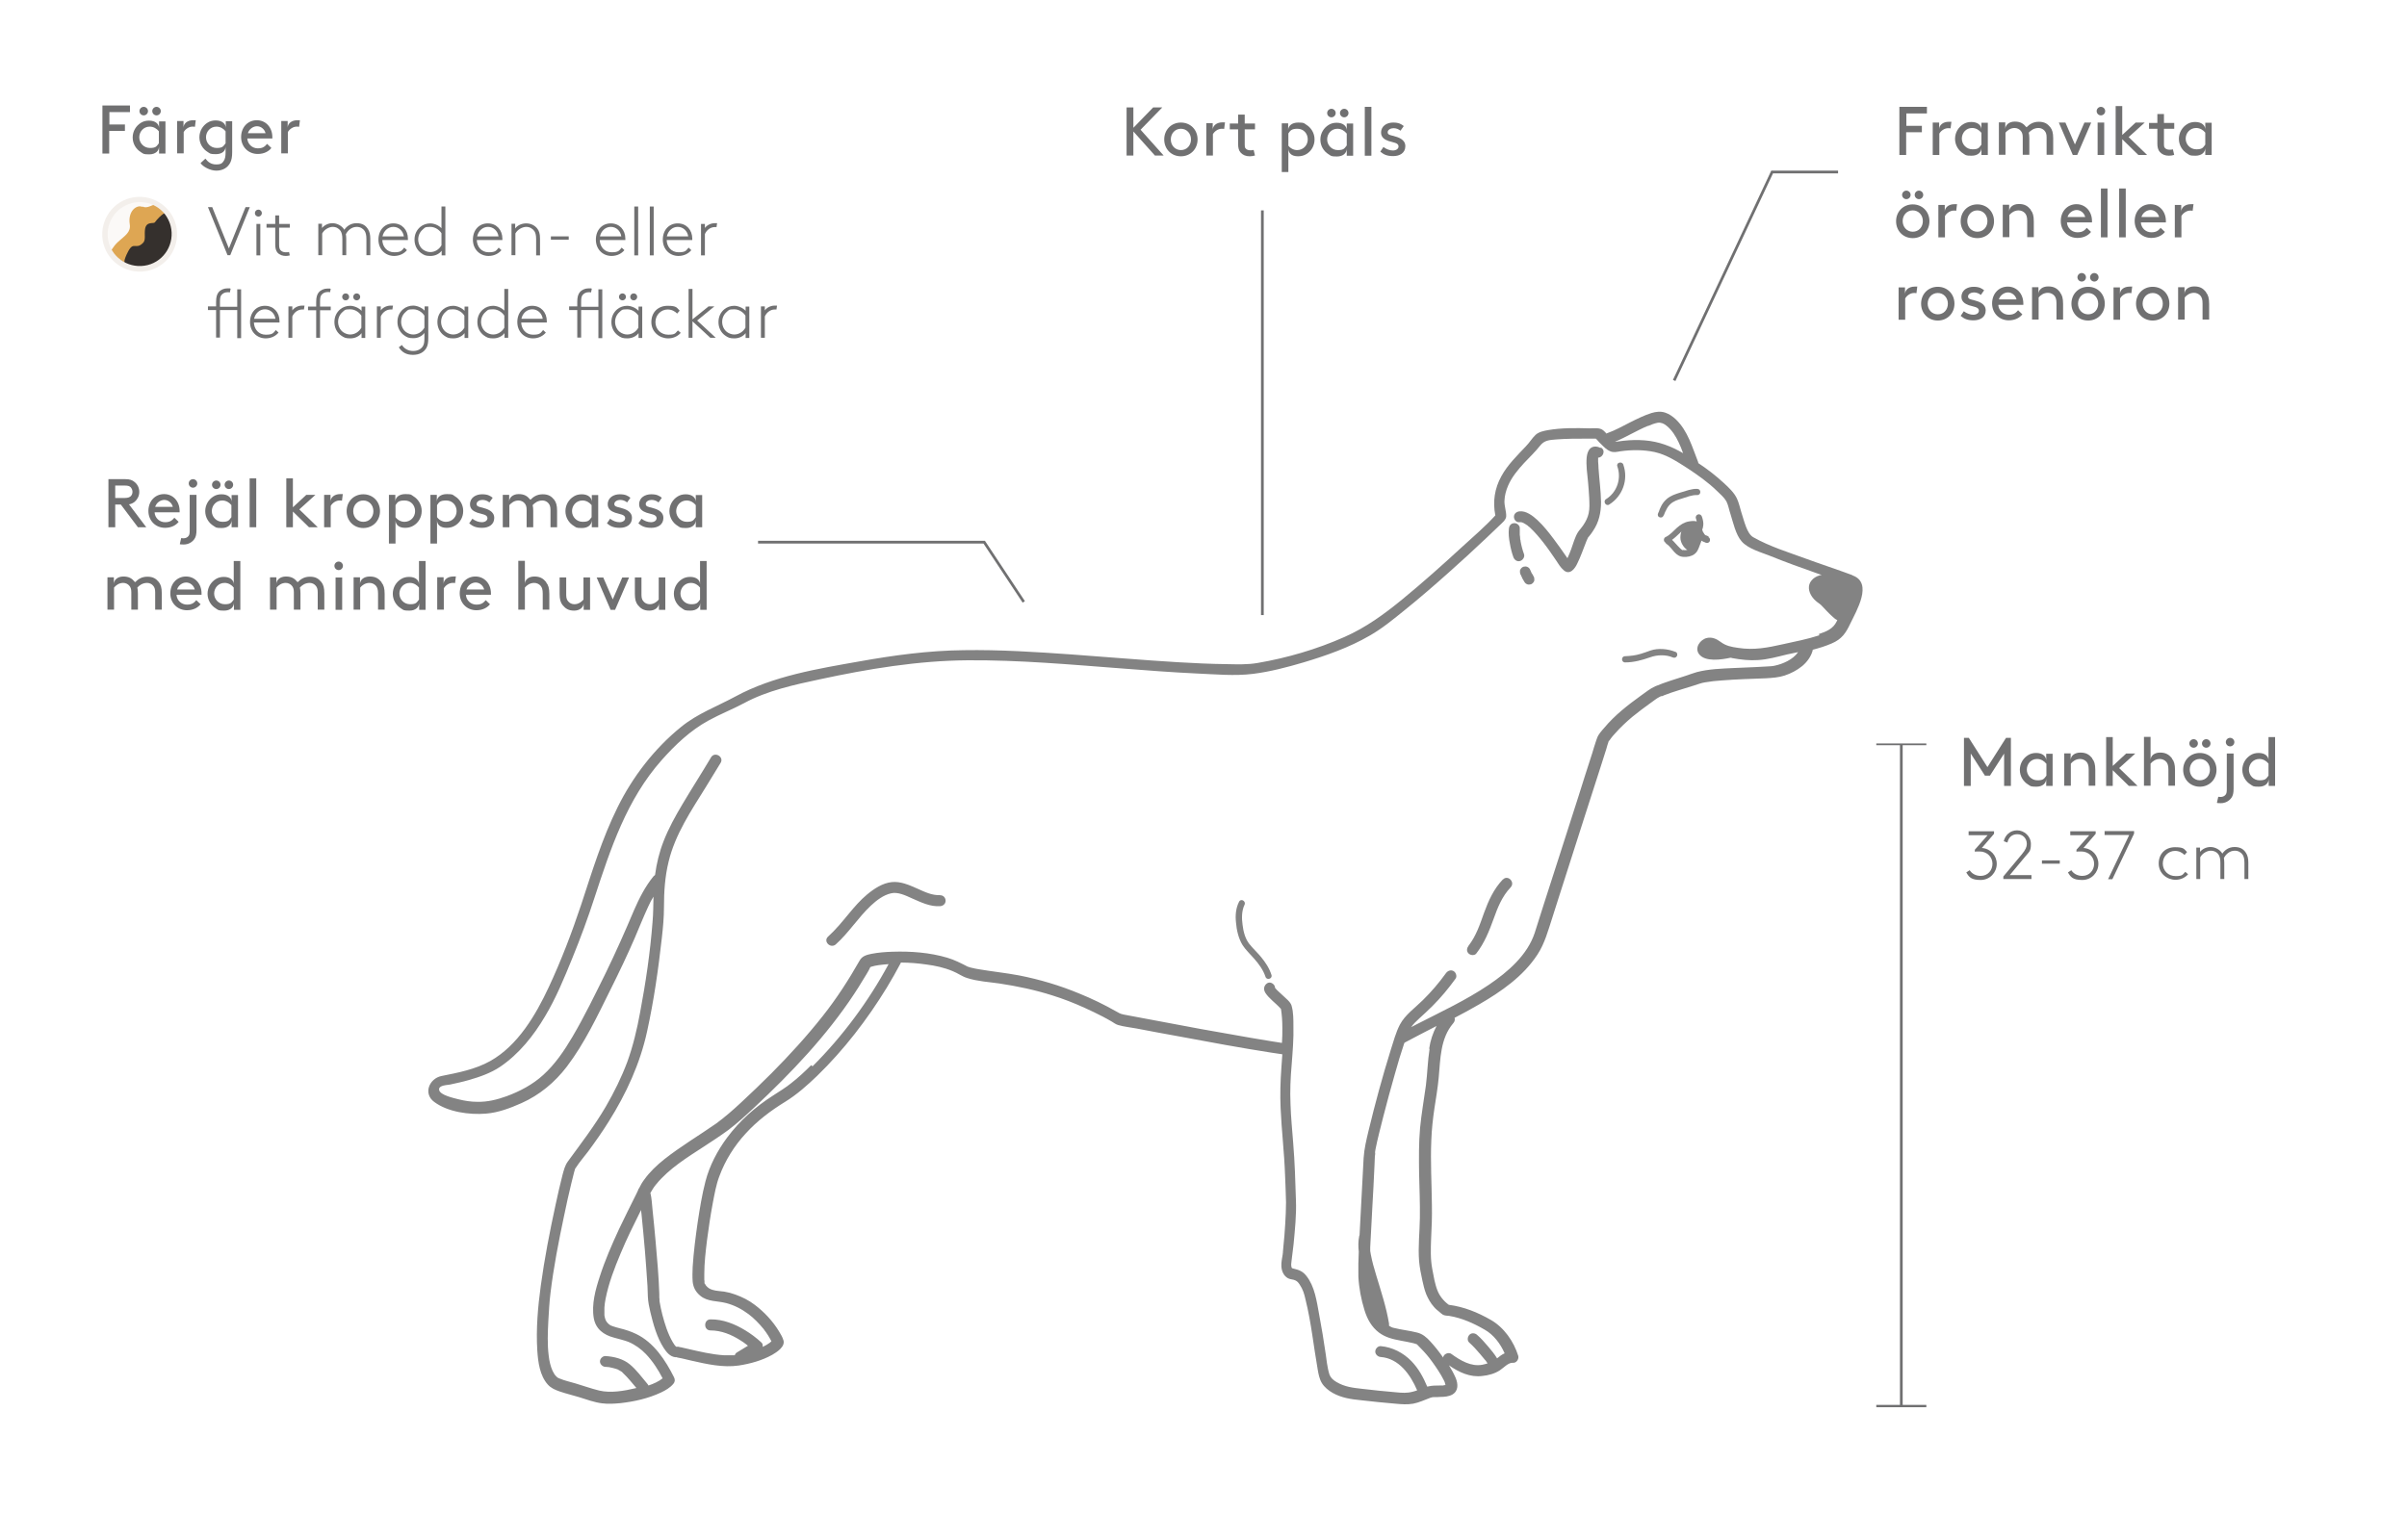 <?xml version="1.0" encoding="UTF-8"?>
<svg id="Bild_bakgrund" xmlns="http://www.w3.org/2000/svg" version="1.1" viewBox="0 0 1240.9 794.2">
  <!-- Generator: Adobe Illustrator 29.5.0, SVG Export Plug-In . SVG Version: 2.1.0 Build 137)  -->
  <defs>
    <style>
      .st0 {
        fill: none;
        stroke: #707071;
        stroke-miterlimit: 10;
        stroke-width: 1.4px;
      }

      .st1 {
        fill: #dea653;
      }

      .st2 {
        fill: #35302d;
      }

      .st3 {
        isolation: isolate;
      }

      .st4 {
        fill: #838383;
      }

      .st5 {
        fill: #fbf9f7;
      }

      .st6 {
        fill: #707071;
      }

      .st7 {
        fill: #f3efeb;
      }
    </style>
  </defs>
  <circle class="st5" cx="72" cy="120.8" r="17.9"/>
  <polyline class="st0" points="947.6 88.7 913.6 88.7 863.1 196.2"/>
  <g>
    <line class="st0" x1="980.2" y1="384" x2="980.2" y2="724.7"/>
    <rect class="st6" x="967.3" y="383.4" width="25.8" height=".9"/>
    <rect class="st6" x="967.3" y="724.5" width="25.8" height="1.2"/>
  </g>
  <line class="st0" x1="650.8" y1="108.5" x2="650.8" y2="317.2"/>
  <polyline class="st0" points="390.8 279.6 507.4 279.6 527.8 310.4"/>
  <g class="st3">
    <g class="st3">
      <path class="st6" d="M1015.4,448.7c1.1,1.8,3.2,3,5.7,3,3.7,0,6.1-2.9,6.1-6.3s-2.8-6.3-6.6-6.3-2.2.2-2.5.4v-1.3l6.6-7.5h-9.8v-2h13.1v1.3l-6.3,7.3c4.5.3,7.7,3.9,7.7,8.2s-3.4,8.3-8.3,8.3-6-1.5-7.4-3.9l1.7-1.1Z"/>
    </g>
    <g class="st3">
      <path class="st6" d="M1033,433.9c.7-3.2,3.3-5.7,6.9-5.7s7.1,3,7.1,7-.9,4-2.9,6.5l-8,9.6h11.2v2h-14.5v-1.3l9.5-11.4c2-2.4,2.6-3.9,2.6-5.4,0-2.9-2.1-5-4.9-5s-4.5,1.7-5.1,4.3l-1.9-.7Z"/>
      <path class="st6" d="M1061.9,443.7v1.7h-9.2v-1.7h9.2Z"/>
    </g>
    <g class="st3">
      <path class="st6" d="M1067.8,448.7c1.1,1.8,3.2,3,5.7,3,3.7,0,6.1-2.9,6.1-6.3s-2.8-6.3-6.6-6.3-2.2.2-2.5.4v-1.3l6.6-7.5h-9.8v-2h13.1v1.3l-6.3,7.3c4.5.3,7.7,3.9,7.7,8.2s-3.4,8.3-8.3,8.3-6-1.5-7.4-3.9l1.7-1.1Z"/>
    </g>
    <g class="st3">
      <path class="st6" d="M1085,428.6h15.2v1.3l-11.2,23.5h-2.2l10.9-22.8h-12.7v-2Z"/>
      <path class="st6" d="M1128,450.9c-1.6,1.8-3.9,2.8-6.4,2.8-4.5,0-8.7-3.3-8.7-8.4s3.5-8.4,8.4-8.4,4.7,1.1,6.2,2.5l-1.3,1.5c-1.2-1.2-2.8-2.1-4.9-2.1-3.4,0-6.3,2.8-6.3,6.5s2.8,6.5,6.6,6.5,3.6-.8,5-2.2l1.5,1.3Z"/>
      <path class="st6" d="M1134.1,439.4c1.2-1.5,3.2-2.6,5.5-2.6s4.9,1.3,6.1,3.4c1.1-1.6,3.1-3.4,6.3-3.4s4.9,1.3,6.1,3.4c.6,1.1,1,2.4,1,4.6v8.5h-2v-8.3c0-2.3-.4-3.3-.9-4.2-.9-1.3-2.3-2.1-4.1-2.1-2.6,0-4.6,1.8-5.6,3.8.1.6.2,1.4.2,2.3v8.5h-2v-8.3c0-2.3-.4-3.3-.9-4.2-.8-1.3-2.3-2.1-4.1-2.1s-4.3,1.3-5.4,3.4v11.2h-2v-16.2h1.9v2.2Z"/>
    </g>
  </g>
  <g class="st3">
    <g class="st3">
      <path class="st6" d="M1025.8,400h-2.5l-7.3-11.4v16.7h-3.5v-24.8h2.5l9.6,15.1,9.6-15.1h2.5v24.8h-3.5v-16.7l-7.3,11.4Z"/>
      <path class="st6" d="M1058.2,388.6v16.7h-3.3v-3.7c0,2.3-1.8,4.1-5.1,4.1s-3-.4-4.2-1.1c-2.5-1.5-4.3-4.3-4.3-7.6s1.8-6.1,4.3-7.6c1.1-.7,2.5-1.1,4.1-1.1,3.4,0,5.2,1.8,5.2,3.9v-3.5h3.3ZM1054.9,393.8c-1-1.3-2.7-2.4-4.7-2.4-3.2,0-5.3,2.6-5.3,5.5s2.3,5.5,5.5,5.5,3.4-.9,4.6-2.4v-6.2Z"/>
      <path class="st6" d="M1078.6,391.2c1.1,1.3,1.6,3,1.6,5.9v8.1h-3.4v-8.3c0-2.1-.4-3.1-1-3.9-.8-1-2.1-1.6-3.4-1.6-2.2,0-3.8,1.2-4.8,2.4v11.4h-3.4v-16.7h3.3v3.5c0-2.1,1.9-3.9,5-3.9s4.6,1.1,6.1,2.9Z"/>
      <path class="st6" d="M1102,405.3h-4.5l-8.3-8.1v8.1h-3.4v-25.2h3.4v14.9l6.9-6.4h4.7l-8.3,7.5,9.4,9.1Z"/>
      <path class="st6" d="M1119.7,391.2c1.1,1.3,1.6,3,1.6,5.9v8.1h-3.4v-8.3c0-2.1-.4-3.1-1-3.9-.8-1-2.1-1.6-3.4-1.6-2.2,0-3.8,1.2-4.8,2.4v11.4h-3.4v-25.2h3.4v11.9c0-2.1,1.9-3.8,4.9-3.8s4.6,1.1,6.1,2.9Z"/>
      <path class="st6" d="M1134.1,388.3c4.9,0,8.6,3.7,8.6,8.7s-3.7,8.7-8.6,8.7-8.6-3.7-8.6-8.7,3.7-8.7,8.6-8.7ZM1130.9,381.2c1.2,0,2.2,1,2.2,2.2s-1,2.2-2.2,2.2-2.2-1-2.2-2.2,1-2.2,2.2-2.2ZM1134.1,402.4c3.1,0,5.2-2.4,5.2-5.5s-2.2-5.5-5.2-5.5-5.2,2.4-5.2,5.5,2.2,5.5,5.2,5.5ZM1137.4,381.2c1.2,0,2.2,1,2.2,2.2s-1,2.2-2.2,2.2-2.2-1-2.2-2.2,1-2.2,2.2-2.2Z"/>
      <path class="st6" d="M1148.1,388.6h3.4v18.1c0,2.2-.3,3.6-1.1,4.7-1.2,1.7-3.2,2.8-5.5,2.8s-1.5-.1-2-.2l.7-3.1c.2,0,.8.1,1.2.1,1,0,2-.4,2.6-1.2.5-.6.6-1.5.6-3v-18.2ZM1149.7,380.5c1.2,0,2.2,1,2.2,2.2s-1,2.2-2.2,2.2-2.2-1-2.2-2.2,1-2.2,2.2-2.2Z"/>
      <path class="st6" d="M1172.9,380.1v25.2h-3.3v-3.7c0,2.3-1.8,4.1-5.1,4.1s-3-.4-4.2-1.1c-2.5-1.5-4.3-4.3-4.3-7.6s1.8-6.1,4.3-7.6c1.1-.7,2.5-1.1,4.1-1.1,3.3,0,5.1,1.7,5.1,3.8v-12h3.4ZM1169.5,393.8c-1-1.3-2.7-2.4-4.7-2.4-3.2,0-5.4,2.6-5.4,5.5s2.3,5.5,5.5,5.5,3.4-.9,4.6-2.4v-6.2Z"/>
    </g>
  </g>
  <g class="st3">
    <g class="st3">
      <path class="st6" d="M580.8,55.4h3.5v10.5l10.2-10.5h4.7l-11.2,11.5,11.9,13.3h-4.5l-11.1-12.4v12.4h-3.5v-24.8Z"/>
    </g>
    <g class="st3">
      <path class="st6" d="M608.8,63.2c4.9,0,8.6,3.7,8.6,8.7s-3.7,8.7-8.6,8.7-8.6-3.7-8.6-8.7,3.7-8.7,8.6-8.7ZM608.8,77.4c3.1,0,5.2-2.4,5.2-5.5s-2.2-5.5-5.2-5.5-5.2,2.4-5.2,5.5,2.2,5.5,5.2,5.5Z"/>
    </g>
    <g class="st3">
      <path class="st6" d="M631.5,63.3l-.4,3.2c-.4-.1-.8-.1-1.3-.1-1.7,0-3.6,1.2-4.5,2.8v11h-3.4v-16.7h3.3v3.5c0-2.1,1.9-3.9,5-3.9s.9,0,1.3.1Z"/>
    </g>
    <g class="st3">
      <path class="st6" d="M646.9,80.2c-.6.2-1.7.4-2.6.4-2.1,0-3.6-.7-4.7-1.9-1-1.1-1.3-2.6-1.3-4.4v-7.6h-4.3v-3h4.3v-4.6h3.4v4.6h5.3v3h-5.3v7.8c0,.9,0,1.6.5,2.1.5.6,1.4.9,2.3.9s1.3,0,1.8-.2l.7,3Z"/>
    </g>
    <g class="st3">
      <path class="st6" d="M660.8,63.6h3.3v3.5c0-2.1,1.8-3.9,5.2-3.9s2.9.4,4.1,1.1c2.5,1.5,4.3,4.3,4.3,7.6s-1.7,6.1-4.3,7.6c-1.1.7-2.7,1.1-4.2,1.1-3.4,0-5-1.7-5-4v12.1h-3.4v-25.2ZM664.1,75c1.1,1.5,2.9,2.4,4.6,2.4,3.2,0,5.5-2.5,5.5-5.5s-2.1-5.5-5.3-5.5-3.7,1-4.7,2.4v6.2Z"/>
      <path class="st6" d="M697.6,63.6v16.7h-3.3v-3.7c0,2.3-1.8,4.1-5.1,4.1s-3-.4-4.2-1.1c-2.5-1.5-4.3-4.3-4.3-7.6s1.8-6.1,4.3-7.6c1.1-.7,2.5-1.1,4.1-1.1,3.4,0,5.2,1.8,5.2,3.9v-3.5h3.3ZM694.2,68.8c-1-1.3-2.7-2.4-4.7-2.4-3.2,0-5.3,2.6-5.3,5.5s2.3,5.5,5.5,5.5,3.4-.9,4.6-2.4v-6.2ZM686.4,56.1c1.2,0,2.2,1,2.2,2.2s-1,2.2-2.2,2.2-2.2-1-2.2-2.2,1-2.2,2.2-2.2ZM693,56.1c1.2,0,2.2,1,2.2,2.2s-1,2.2-2.2,2.2-2.2-1-2.2-2.2,1-2.2,2.2-2.2Z"/>
      <path class="st6" d="M703.6,55.1h3.4v25.2h-3.4v-25.2Z"/>
      <path class="st6" d="M713.2,75.8c1.6,1.2,3.3,1.8,4.9,1.8s2.9-.8,2.9-2.1c0-1.9-2.8-2-5.2-2.8-2-.7-3.8-1.9-3.8-4.3,0-3.6,3.2-5.2,6.2-5.2s4.2.8,5.5,1.8l-1.7,2.4c-1-.8-2.2-1.3-3.6-1.3s-3,.8-3,2.1,1.3,1.5,3,1.9c2.6.7,6.1,1.8,6.1,5.3s-2.9,5.1-6.2,5.1-4.9-.8-6.7-2.3l1.7-2.5Z"/>
    </g>
  </g>
  <g class="st3">
    <g class="st3">
      <path class="st6" d="M59.4,260.2v11.7h-3.5v-24.8h8.7c2.3,0,3.7.5,4.8,1.5,1.5,1.2,2.4,3,2.4,5.1s-1,3.9-2.4,5.1c-.8.6-1.7,1.1-2.9,1.3l8.9,11.8h-4.3l-8.8-11.7h-2.8ZM64.4,256.8c1.6,0,2.4-.4,3-.9.6-.6.9-1.4.9-2.3s-.4-1.7-.9-2.3c-.6-.6-1.4-.9-3-.9h-5v6.4h5Z"/>
    </g>
    <g class="st3">
      <path class="st6" d="M79.7,264.3c.2,2.8,2.5,5,5.4,5s3.8-1.2,4.8-2.3l2.2,2.1c-1.2,1.6-3.6,3.1-7,3.1-4.9,0-8.6-3.7-8.6-8.7s3.4-8.7,8.1-8.7,8,3.8,8,8.7,0,.4,0,.7h-12.8ZM80,261.4h9.1c-.5-2.1-2.4-3.6-4.4-3.6s-4.1,1.5-4.7,3.6Z"/>
      <path class="st6" d="M97.9,255.2h3.4v18.1c0,2.2-.3,3.6-1.1,4.7-1.2,1.7-3.2,2.8-5.5,2.8s-1.5-.1-2-.2l.7-3.1c.2,0,.8.1,1.2.1,1,0,2-.4,2.6-1.2.5-.6.6-1.5.6-3v-18.2ZM99.5,247.1c1.2,0,2.2,1,2.2,2.2s-1,2.2-2.2,2.2-2.2-1-2.2-2.2,1-2.2,2.2-2.2Z"/>
      <path class="st6" d="M122.7,255.2v16.7h-3.3v-3.7c0,2.3-1.8,4.1-5.1,4.1s-3-.4-4.2-1.1c-2.5-1.5-4.3-4.3-4.3-7.6s1.8-6.1,4.3-7.6c1.1-.7,2.5-1.1,4.1-1.1,3.4,0,5.2,1.8,5.2,3.9v-3.5h3.3ZM119.3,260.5c-1-1.3-2.7-2.4-4.7-2.4-3.2,0-5.4,2.6-5.4,5.5s2.3,5.5,5.5,5.5,3.4-.9,4.6-2.4v-6.2ZM111.5,247.8c1.2,0,2.2,1,2.2,2.2s-1,2.2-2.2,2.2-2.2-1-2.2-2.2,1-2.2,2.2-2.2ZM118,247.8c1.2,0,2.2,1,2.2,2.2s-1,2.2-2.2,2.2-2.2-1-2.2-2.2,1-2.2,2.2-2.2Z"/>
      <path class="st6" d="M128.7,246.7h3.4v25.2h-3.4v-25.2Z"/>
      <path class="st6" d="M163.8,271.9h-4.5l-8.3-8.1v8.1h-3.4v-25.2h3.4v14.9l6.9-6.4h4.7l-8.3,7.5,9.4,9.1Z"/>
    </g>
    <g class="st3">
      <path class="st6" d="M176.7,255l-.4,3.2c-.4-.1-.8-.1-1.3-.1-1.7,0-3.6,1.2-4.5,2.8v11h-3.4v-16.7h3.3v3.5c0-2.1,1.9-3.9,5-3.9s.9,0,1.3.1Z"/>
    </g>
    <g class="st3">
      <path class="st6" d="M187.3,254.9c4.9,0,8.6,3.7,8.6,8.7s-3.7,8.7-8.6,8.7-8.6-3.7-8.6-8.7,3.7-8.7,8.6-8.7ZM187.3,269.1c3.1,0,5.2-2.4,5.2-5.5s-2.2-5.5-5.2-5.5-5.2,2.4-5.2,5.5,2.2,5.5,5.2,5.5Z"/>
      <path class="st6" d="M200.5,255.2h3.3v3.5c0-2.1,1.8-3.9,5.2-3.9s2.9.4,4.1,1.1c2.5,1.5,4.3,4.3,4.3,7.6s-1.7,6.1-4.3,7.6c-1.1.7-2.7,1.1-4.2,1.1-3.4,0-5-1.7-5-4v12.1h-3.4v-25.2ZM203.9,266.7c1.1,1.5,2.9,2.4,4.6,2.4,3.2,0,5.5-2.5,5.5-5.5s-2.1-5.5-5.4-5.5-3.7,1-4.7,2.4v6.2Z"/>
      <path class="st6" d="M221.9,255.2h3.3v3.5c0-2.1,1.8-3.9,5.2-3.9s2.9.4,4.1,1.1c2.5,1.5,4.3,4.3,4.3,7.6s-1.7,6.1-4.3,7.6c-1.1.7-2.7,1.1-4.2,1.1-3.4,0-5-1.7-5-4v12.1h-3.4v-25.2ZM225.3,266.7c1.1,1.5,2.9,2.4,4.6,2.4,3.2,0,5.5-2.5,5.5-5.5s-2.1-5.5-5.4-5.5-3.7,1-4.7,2.4v6.2Z"/>
      <path class="st6" d="M243.5,267.5c1.6,1.2,3.3,1.8,4.9,1.8s2.9-.8,2.9-2.1c0-1.9-2.8-2-5.2-2.8-2-.7-3.8-1.9-3.8-4.3,0-3.6,3.2-5.2,6.2-5.2s4.2.8,5.5,1.8l-1.7,2.4c-1-.8-2.2-1.3-3.6-1.3s-3,.8-3,2.1,1.3,1.5,3,1.9c2.6.7,6.1,1.8,6.1,5.3s-2.9,5.1-6.2,5.1-4.9-.8-6.7-2.3l1.7-2.5Z"/>
      <path class="st6" d="M273.5,257.7c1.5-1.5,3.3-2.8,6.3-2.8s4.5,1.1,5.9,2.8c1,1.3,1.5,2.9,1.5,5.7v8.5h-3.4v-9c0-1.7-.4-2.6-1-3.3-.7-.9-1.9-1.5-3.1-1.5-2.4,0-4,1.2-5.1,2.4.2.8.3,1.8.3,2.9v8.5h-3.4v-9c0-1.7-.4-2.6-1-3.3-.7-.9-1.9-1.5-3.2-1.5-2.1,0-3.7,1.2-4.7,2.4v11.4h-3.4v-16.7h3.3v3.5c0-2.1,1.9-3.9,4.9-3.9s4.5,1.1,5.9,2.8Z"/>
      <path class="st6" d="M308.4,255.2v16.7h-3.3v-3.7c0,2.3-1.8,4.1-5.1,4.1s-3-.4-4.2-1.1c-2.5-1.5-4.3-4.3-4.3-7.6s1.8-6.1,4.3-7.6c1.1-.7,2.5-1.1,4.1-1.1,3.4,0,5.2,1.8,5.2,3.9v-3.5h3.3ZM305,260.5c-1-1.3-2.7-2.4-4.7-2.4-3.2,0-5.4,2.6-5.4,5.5s2.3,5.5,5.5,5.5,3.4-.9,4.6-2.4v-6.2Z"/>
      <path class="st6" d="M314.5,267.5c1.6,1.2,3.3,1.8,4.9,1.8s2.9-.8,2.9-2.1c0-1.9-2.8-2-5.2-2.8-2-.7-3.8-1.9-3.8-4.3,0-3.6,3.2-5.2,6.2-5.2s4.2.8,5.5,1.8l-1.7,2.4c-1-.8-2.2-1.3-3.6-1.3s-3,.8-3,2.1,1.3,1.5,3,1.9c2.6.7,6.1,1.8,6.1,5.3s-2.9,5.1-6.2,5.1-4.9-.8-6.7-2.3l1.7-2.5Z"/>
      <path class="st6" d="M330.7,267.5c1.6,1.2,3.3,1.8,4.9,1.8s2.9-.8,2.9-2.1c0-1.9-2.8-2-5.2-2.8-2-.7-3.8-1.9-3.8-4.3,0-3.6,3.2-5.2,6.2-5.2s4.2.8,5.5,1.8l-1.7,2.4c-1-.8-2.2-1.3-3.6-1.3s-3,.8-3,2.1,1.3,1.5,3,1.9c2.6.7,6.1,1.8,6.1,5.3s-2.9,5.1-6.2,5.1-4.9-.8-6.7-2.3l1.7-2.5Z"/>
      <path class="st6" d="M362,255.2v16.7h-3.3v-3.7c0,2.3-1.8,4.1-5.1,4.1s-3-.4-4.2-1.1c-2.5-1.5-4.3-4.3-4.3-7.6s1.8-6.1,4.3-7.6c1.1-.7,2.5-1.1,4.1-1.1,3.4,0,5.2,1.8,5.2,3.9v-3.5h3.3ZM358.7,260.5c-1-1.3-2.7-2.4-4.7-2.4-3.2,0-5.4,2.6-5.4,5.5s2.3,5.5,5.5,5.5,3.4-.9,4.6-2.4v-6.2Z"/>
    </g>
    <g class="st3">
      <path class="st6" d="M69.7,300.2c1.5-1.5,3.3-2.8,6.3-2.8s4.5,1.1,5.9,2.8c1,1.3,1.5,2.9,1.5,5.7v8.5h-3.4v-9c0-1.7-.4-2.6-1-3.3-.7-.9-1.9-1.5-3.1-1.5-2.4,0-4,1.2-5.1,2.4.2.8.3,1.8.3,2.9v8.5h-3.4v-9c0-1.7-.4-2.6-1-3.3-.7-.9-1.9-1.5-3.2-1.5-2.1,0-3.7,1.2-4.7,2.4v11.4h-3.4v-16.7h3.3v3.5c0-2.1,1.9-3.9,4.9-3.9s4.5,1.1,5.9,2.8Z"/>
      <path class="st6" d="M91,306.8c.2,2.8,2.5,5,5.4,5s3.8-1.2,4.8-2.3l2.2,2.1c-1.2,1.6-3.6,3.1-7,3.1-4.9,0-8.6-3.7-8.6-8.7s3.4-8.7,8.1-8.7,8,3.8,8,8.7,0,.4,0,.7h-12.8ZM91.3,304h9.1c-.5-2.1-2.4-3.6-4.4-3.6s-4.1,1.5-4.7,3.6Z"/>
      <path class="st6" d="M123.9,289.3v25.2h-3.3v-3.7c0,2.3-1.8,4.1-5.1,4.1s-3-.4-4.2-1.1c-2.5-1.5-4.3-4.3-4.3-7.6s1.8-6.1,4.3-7.6c1.1-.7,2.5-1.1,4.1-1.1,3.3,0,5.1,1.7,5.1,3.8v-12h3.4ZM120.5,303c-1-1.3-2.7-2.4-4.7-2.4-3.2,0-5.4,2.6-5.4,5.5s2.3,5.5,5.5,5.5,3.4-.9,4.6-2.4v-6.2Z"/>
      <path class="st6" d="M153.5,300.2c1.5-1.5,3.3-2.8,6.3-2.8s4.5,1.1,5.9,2.8c1,1.3,1.5,2.9,1.5,5.7v8.5h-3.4v-9c0-1.7-.4-2.6-1-3.3-.7-.9-1.9-1.5-3.1-1.5-2.4,0-4,1.2-5.1,2.4.2.8.3,1.8.3,2.9v8.5h-3.4v-9c0-1.7-.4-2.6-1-3.3-.7-.9-1.9-1.5-3.2-1.5-2.1,0-3.7,1.2-4.7,2.4v11.4h-3.4v-16.7h3.3v3.5c0-2.1,1.9-3.9,4.9-3.9s4.5,1.1,5.9,2.8Z"/>
      <path class="st6" d="M174.6,289.6c1.2,0,2.2,1,2.2,2.2s-1,2.2-2.2,2.2-2.2-1-2.2-2.2,1-2.2,2.2-2.2ZM173,297.8h3.4v16.7h-3.4v-16.7Z"/>
      <path class="st6" d="M196.7,300.4c1.1,1.3,1.6,3,1.6,5.9v8.1h-3.4v-8.3c0-2.1-.4-3.1-1-3.9-.8-1-2.1-1.6-3.4-1.6-2.2,0-3.8,1.2-4.8,2.4v11.4h-3.4v-16.7h3.3v3.5c0-2.1,1.9-3.9,5-3.9s4.6,1.1,6.1,2.9Z"/>
      <path class="st6" d="M219.4,289.3v25.2h-3.3v-3.7c0,2.3-1.8,4.1-5.1,4.1s-3-.4-4.2-1.1c-2.5-1.5-4.3-4.3-4.3-7.6s1.8-6.1,4.3-7.6c1.1-.7,2.5-1.1,4.1-1.1,3.3,0,5.1,1.7,5.1,3.8v-12h3.4ZM216,303c-1-1.3-2.7-2.4-4.7-2.4-3.2,0-5.4,2.6-5.4,5.5s2.3,5.5,5.5,5.5,3.4-.9,4.6-2.4v-6.2Z"/>
    </g>
    <g class="st3">
      <path class="st6" d="M235,297.5l-.4,3.2c-.4-.1-.8-.1-1.3-.1-1.7,0-3.6,1.2-4.5,2.8v11h-3.4v-16.7h3.3v3.5c0-2.1,1.9-3.9,5-3.9s.9,0,1.3.1Z"/>
    </g>
    <g class="st3">
      <path class="st6" d="M240.2,306.8c.2,2.8,2.5,5,5.4,5s3.8-1.2,4.8-2.3l2.2,2.1c-1.2,1.6-3.6,3.1-7,3.1-4.9,0-8.6-3.7-8.6-8.7s3.4-8.7,8.1-8.7,8,3.8,8,8.7,0,.4,0,.7h-12.8ZM240.5,304h9.1c-.5-2.1-2.4-3.6-4.4-3.6s-4.1,1.5-4.7,3.6Z"/>
      <path class="st6" d="M281.6,300.4c1.1,1.3,1.6,3,1.6,5.9v8.1h-3.4v-8.3c0-2.1-.4-3.1-1-3.9-.8-1-2.1-1.6-3.4-1.6-2.2,0-3.8,1.2-4.8,2.4v11.4h-3.4v-25.2h3.4v11.9c0-2.1,1.9-3.8,4.9-3.8s4.6,1.1,6.1,2.9Z"/>
      <path class="st6" d="M290,312c-1-1.3-1.5-2.9-1.5-5.7v-8.5h3.4v9c0,1.7.4,2.6,1,3.3.7.9,1.9,1.5,3.2,1.5,2.1,0,3.7-1.2,4.7-2.4v-11.4h3.4v16.7h-3.3v-3.5c0,2.1-1.9,3.9-4.9,3.9s-4.5-1.1-5.9-2.8Z"/>
      <path class="st6" d="M307.5,297.8h3.5l4.9,11.3,4.9-11.3h3.5l-7.2,16.7h-2.3l-7.2-16.7Z"/>
      <path class="st6" d="M328.8,312c-1-1.3-1.5-2.9-1.5-5.7v-8.5h3.4v9c0,1.7.4,2.6,1,3.3.7.9,1.9,1.5,3.2,1.5,2.1,0,3.7-1.2,4.7-2.4v-11.4h3.4v16.7h-3.3v-3.5c0,2.1-1.9,3.9-4.9,3.9s-4.5-1.1-5.9-2.8Z"/>
      <path class="st6" d="M364.3,289.3v25.2h-3.3v-3.7c0,2.3-1.8,4.1-5.1,4.1s-3-.4-4.2-1.1c-2.5-1.5-4.3-4.3-4.3-7.6s1.8-6.1,4.3-7.6c1.1-.7,2.5-1.1,4.1-1.1,3.3,0,5.1,1.7,5.1,3.8v-12h3.4ZM360.9,303c-1-1.3-2.7-2.4-4.7-2.4-3.2,0-5.4,2.6-5.4,5.5s2.3,5.5,5.5,5.5,3.4-.9,4.6-2.4v-6.2Z"/>
    </g>
  </g>
  <g class="st3">
    <g class="st3">
      <path class="st6" d="M990.8,64.8v3.4h-8.1v11.7h-3.5v-24.8h14.2v3.4h-10.6v6.4h8.1Z"/>
    </g>
    <g class="st3">
      <path class="st6" d="M1006,63l-.4,3.2c-.4-.1-.8-.1-1.3-.1-1.7,0-3.6,1.2-4.5,2.8v11h-3.4v-16.7h3.3v3.5c0-2.1,1.9-3.9,5-3.9s.9,0,1.3.1Z"/>
    </g>
    <g class="st3">
      <path class="st6" d="M1024.8,63.2v16.7h-3.3v-3.7c0,2.3-1.8,4.1-5.1,4.1s-3-.4-4.2-1.1c-2.5-1.5-4.3-4.3-4.3-7.6s1.8-6.1,4.3-7.6c1.1-.7,2.5-1.1,4.1-1.1,3.4,0,5.2,1.8,5.2,3.9v-3.5h3.3ZM1021.4,68.4c-1-1.3-2.7-2.4-4.7-2.4-3.2,0-5.3,2.6-5.3,5.5s2.3,5.5,5.5,5.5,3.4-.9,4.6-2.4v-6.2Z"/>
    </g>
    <g class="st3">
      <path class="st6" d="M1044.8,65.6c1.5-1.5,3.3-2.8,6.3-2.8s4.5,1.1,5.9,2.8c1,1.3,1.5,2.9,1.5,5.7v8.5h-3.4v-9c0-1.7-.4-2.6-1-3.3-.7-.9-1.9-1.5-3.1-1.5-2.4,0-4,1.2-5.1,2.4.2.8.3,1.8.3,2.9v8.5h-3.4v-9c0-1.7-.4-2.6-1-3.3-.7-.9-1.9-1.5-3.2-1.5-2.1,0-3.7,1.2-4.7,2.4v11.4h-3.4v-16.7h3.3v3.5c0-2.1,1.9-3.9,4.9-3.9s4.5,1.1,5.9,2.8Z"/>
    </g>
    <g class="st3">
      <path class="st6" d="M1061.3,63.2h3.5l4.9,11.3,4.9-11.3h3.5l-7.2,16.7h-2.3l-7.2-16.7Z"/>
      <path class="st6" d="M1083.1,55.1c1.2,0,2.2,1,2.2,2.2s-1,2.2-2.2,2.2-2.2-1-2.2-2.2,1-2.2,2.2-2.2ZM1081.4,63.2h3.4v16.7h-3.4v-16.7Z"/>
    </g>
    <g class="st3">
      <path class="st6" d="M1106.9,79.9h-4.5l-8.3-8.1v8.1h-3.4v-25.2h3.4v14.9l6.9-6.4h4.7l-8.3,7.5,9.4,9.1Z"/>
    </g>
    <g class="st3">
      <path class="st6" d="M1120.8,79.9c-.6.2-1.7.4-2.6.4-2.1,0-3.6-.7-4.7-1.9-1-1.1-1.3-2.6-1.3-4.4v-7.6h-4.3v-3h4.3v-4.6h3.4v4.6h5.3v3h-5.3v7.8c0,.9,0,1.6.5,2.1.5.6,1.4.9,2.3.9s1.3,0,1.8-.2l.7,3Z"/>
    </g>
    <g class="st3">
      <path class="st6" d="M1140.2,63.2v16.7h-3.3v-3.7c0,2.3-1.8,4.1-5.1,4.1s-3-.4-4.2-1.1c-2.5-1.5-4.3-4.3-4.3-7.6s1.8-6.1,4.3-7.6c1.1-.7,2.5-1.1,4.1-1.1,3.4,0,5.2,1.8,5.2,3.9v-3.5h3.3ZM1136.9,68.4c-1-1.3-2.7-2.4-4.7-2.4-3.2,0-5.4,2.6-5.4,5.5s2.3,5.5,5.5,5.5,3.4-.9,4.6-2.4v-6.2Z"/>
    </g>
    <g class="st3">
      <path class="st6" d="M986.1,105.4c4.9,0,8.6,3.7,8.6,8.7s-3.7,8.7-8.6,8.7-8.6-3.7-8.6-8.7,3.7-8.7,8.6-8.7ZM982.8,98.3c1.2,0,2.2,1,2.2,2.2s-1,2.2-2.2,2.2-2.2-1-2.2-2.2,1-2.2,2.2-2.2ZM986.1,119.5c3.1,0,5.2-2.4,5.2-5.5s-2.2-5.5-5.2-5.5-5.2,2.4-5.2,5.5,2.2,5.5,5.2,5.5ZM989.3,98.3c1.2,0,2.2,1,2.2,2.2s-1,2.2-2.2,2.2-2.2-1-2.2-2.2,1-2.2,2.2-2.2Z"/>
    </g>
    <g class="st3">
      <path class="st6" d="M1008.9,105.5l-.4,3.2c-.4-.1-.8-.1-1.3-.1-1.7,0-3.6,1.2-4.5,2.8v11h-3.4v-16.7h3.3v3.5c0-2.1,1.9-3.9,5-3.9s.9,0,1.3.1Z"/>
    </g>
    <g class="st3">
      <path class="st6" d="M1019.4,105.4c4.9,0,8.6,3.7,8.6,8.7s-3.7,8.7-8.6,8.7-8.6-3.7-8.6-8.7,3.7-8.7,8.6-8.7ZM1019.4,119.5c3.1,0,5.2-2.4,5.2-5.5s-2.2-5.5-5.2-5.5-5.2,2.4-5.2,5.5,2.2,5.5,5.2,5.5Z"/>
      <path class="st6" d="M1046.9,108.3c1.1,1.3,1.6,3,1.6,5.9v8.1h-3.4v-8.3c0-2.1-.4-3.1-1-3.9-.8-1-2.1-1.6-3.4-1.6-2.2,0-3.8,1.2-4.8,2.4v11.4h-3.4v-16.7h3.3v3.5c0-2.1,1.9-3.9,5-3.9s4.6,1.1,6.1,2.9Z"/>
      <path class="st6" d="M1065.6,114.8c.2,2.8,2.5,5,5.4,5s3.8-1.2,4.8-2.3l2.2,2.1c-1.2,1.6-3.6,3.1-7,3.1-4.9,0-8.6-3.7-8.6-8.7s3.4-8.7,8.1-8.7,8,3.8,8,8.7,0,.4,0,.7h-12.8ZM1065.9,111.9h9.1c-.5-2.1-2.4-3.6-4.4-3.6s-4.1,1.5-4.7,3.6Z"/>
      <path class="st6" d="M1083.1,97.2h3.4v25.2h-3.4v-25.2Z"/>
      <path class="st6" d="M1092.5,97.2h3.4v25.2h-3.4v-25.2Z"/>
      <path class="st6" d="M1103.7,114.8c.2,2.8,2.5,5,5.4,5s3.8-1.2,4.8-2.3l2.2,2.1c-1.2,1.6-3.6,3.1-7,3.1-4.9,0-8.6-3.7-8.6-8.7s3.4-8.7,8.1-8.7,8,3.8,8,8.7,0,.4,0,.7h-12.8ZM1104,111.9h9.1c-.5-2.1-2.4-3.6-4.4-3.6s-4.1,1.5-4.7,3.6Z"/>
    </g>
    <g class="st3">
      <path class="st6" d="M1130.8,105.5l-.4,3.2c-.4-.1-.8-.1-1.3-.1-1.7,0-3.6,1.2-4.5,2.8v11h-3.4v-16.7h3.3v3.5c0-2.1,1.9-3.9,5-3.9s.9,0,1.3.1Z"/>
    </g>
    <g class="st3">
      <path class="st6" d="M988.4,148l-.4,3.2c-.4-.1-.8-.1-1.3-.1-1.7,0-3.6,1.2-4.5,2.8v11h-3.4v-16.7h3.3v3.5c0-2.1,1.9-3.9,5-3.9s.9,0,1.3.1Z"/>
    </g>
    <g class="st3">
      <path class="st6" d="M999,147.9c4.9,0,8.6,3.7,8.6,8.7s-3.7,8.7-8.6,8.7-8.6-3.7-8.6-8.7,3.7-8.7,8.6-8.7ZM999,162.1c3.1,0,5.2-2.4,5.2-5.5s-2.2-5.5-5.2-5.5-5.2,2.4-5.2,5.5,2.2,5.5,5.2,5.5Z"/>
      <path class="st6" d="M1012.4,160.5c1.6,1.2,3.3,1.8,4.9,1.8s2.9-.8,2.9-2.1c0-1.9-2.8-2-5.2-2.8-2-.7-3.8-1.9-3.8-4.3,0-3.6,3.2-5.2,6.2-5.2s4.2.8,5.5,1.8l-1.7,2.4c-1-.8-2.2-1.3-3.6-1.3s-3,.8-3,2.1,1.3,1.5,3,1.9c2.6.7,6.1,1.8,6.1,5.3s-2.9,5.1-6.2,5.1-4.9-.8-6.7-2.3l1.7-2.5Z"/>
      <path class="st6" d="M1030.2,157.3c.2,2.8,2.5,5,5.4,5s3.8-1.2,4.8-2.3l2.2,2.1c-1.2,1.6-3.6,3.1-7,3.1-4.9,0-8.6-3.7-8.6-8.7s3.4-8.7,8.1-8.7,8,3.8,8,8.7,0,.4,0,.7h-12.8ZM1030.5,154.4h9.1c-.5-2.1-2.4-3.6-4.4-3.6s-4.1,1.5-4.7,3.6Z"/>
      <path class="st6" d="M1062,150.8c1.1,1.3,1.6,3,1.6,5.9v8.1h-3.4v-8.3c0-2.1-.4-3.1-1-3.9-.8-1-2.1-1.6-3.4-1.6-2.2,0-3.8,1.2-4.8,2.4v11.4h-3.4v-16.7h3.3v3.5c0-2.1,1.9-3.9,5-3.9s4.6,1.1,6.1,2.9Z"/>
      <path class="st6" d="M1076.5,147.9c4.9,0,8.6,3.7,8.6,8.7s-3.7,8.7-8.6,8.7-8.6-3.7-8.6-8.7,3.7-8.7,8.6-8.7ZM1073.2,140.8c1.2,0,2.2,1,2.2,2.2s-1,2.2-2.2,2.2-2.2-1-2.2-2.2,1-2.2,2.2-2.2ZM1076.5,162.1c3.1,0,5.2-2.4,5.2-5.5s-2.2-5.5-5.2-5.5-5.2,2.4-5.2,5.5,2.2,5.5,5.2,5.5ZM1079.7,140.8c1.2,0,2.2,1,2.2,2.2s-1,2.2-2.2,2.2-2.2-1-2.2-2.2,1-2.2,2.2-2.2Z"/>
    </g>
    <g class="st3">
      <path class="st6" d="M1099.2,148l-.4,3.2c-.4-.1-.8-.1-1.3-.1-1.7,0-3.6,1.2-4.5,2.8v11h-3.4v-16.7h3.3v3.5c0-2.1,1.9-3.9,5-3.9s.9,0,1.3.1Z"/>
    </g>
    <g class="st3">
      <path class="st6" d="M1109.8,147.9c4.9,0,8.6,3.7,8.6,8.7s-3.7,8.7-8.6,8.7-8.6-3.7-8.6-8.7,3.7-8.7,8.6-8.7ZM1109.8,162.1c3.1,0,5.2-2.4,5.2-5.5s-2.2-5.5-5.2-5.5-5.2,2.4-5.2,5.5,2.2,5.5,5.2,5.5Z"/>
      <path class="st6" d="M1137.3,150.8c1.1,1.3,1.6,3,1.6,5.9v8.1h-3.4v-8.3c0-2.1-.4-3.1-1-3.9-.8-1-2.1-1.6-3.4-1.6-2.2,0-3.8,1.2-4.8,2.4v11.4h-3.4v-16.7h3.3v3.5c0-2.1,1.9-3.9,5-3.9s4.6,1.1,6.1,2.9Z"/>
    </g>
  </g>
  <g class="st3">
    <g class="st3">
      <path class="st6" d="M64.4,64.1v3.4h-8.1v11.7h-3.5v-24.8h14.2v3.4h-10.6v6.4h8.1Z"/>
    </g>
    <g class="st3">
      <path class="st6" d="M85.3,62.5v16.7h-3.3v-3.7c0,2.3-1.8,4.1-5.1,4.1s-3-.4-4.2-1.1c-2.5-1.5-4.3-4.3-4.3-7.6s1.8-6.1,4.3-7.6c1.1-.7,2.5-1.1,4.1-1.1,3.4,0,5.2,1.8,5.2,3.9v-3.5h3.3ZM81.9,67.7c-1-1.3-2.7-2.4-4.7-2.4-3.2,0-5.4,2.6-5.4,5.5s2.3,5.5,5.5,5.5,3.4-.9,4.6-2.4v-6.2ZM74.1,55.1c1.2,0,2.2,1,2.2,2.2s-1,2.2-2.2,2.2-2.2-1-2.2-2.2,1-2.2,2.2-2.2ZM80.7,55.1c1.2,0,2.2,1,2.2,2.2s-1,2.2-2.2,2.2-2.2-1-2.2-2.2,1-2.2,2.2-2.2Z"/>
    </g>
    <g class="st3">
      <path class="st6" d="M100.9,62.2l-.4,3.2c-.4-.1-.8-.1-1.3-.1-1.7,0-3.6,1.2-4.5,2.8v11h-3.4v-16.7h3.3v3.5c0-2.1,1.9-3.9,5-3.9s.9,0,1.3.1Z"/>
    </g>
    <g class="st3">
      <path class="st6" d="M116.3,75.5c0,2.3-1.7,4-5,4s-3-.4-4.2-1.1c-2.5-1.5-4.3-4.3-4.3-7.6s1.8-6.1,4.3-7.6c1.1-.7,2.5-1.1,4.1-1.1,3.4,0,5.2,1.8,5.2,3.9v-3.5h3.3v15.9c0,2.5-.3,4.1-1,5.5-1.3,2.6-3.9,4.1-7.2,4.1s-7.1-2.2-8.1-3.9l2.5-2.3c1.2,1.6,2.8,3,5.5,3s3.2-.7,4-1.9c.6-.9.9-2.2.9-4.3v-3.1ZM116.3,67.7c-1-1.3-2.7-2.4-4.7-2.4-3.2,0-5.4,2.6-5.4,5.5s2.3,5.5,5.5,5.5,3.4-.9,4.6-2.4v-6.2Z"/>
      <path class="st6" d="M127.5,71.5c.2,2.8,2.5,5,5.4,5s3.8-1.2,4.8-2.3l2.2,2.1c-1.2,1.6-3.6,3.1-7,3.1-4.9,0-8.6-3.7-8.6-8.7s3.4-8.7,8.1-8.7,8,3.8,8,8.7,0,.4,0,.7h-12.8ZM127.8,68.7h9.1c-.5-2.1-2.4-3.6-4.4-3.6s-4.1,1.5-4.7,3.6Z"/>
    </g>
    <g class="st3">
      <path class="st6" d="M154.6,62.2l-.4,3.2c-.4-.1-.8-.1-1.3-.1-1.7,0-3.6,1.2-4.5,2.8v11h-3.4v-16.7h3.3v3.5c0-2.1,1.9-3.9,5-3.9s.9,0,1.3.1Z"/>
    </g>
  </g>
  <g class="st3">
    <g class="st3">
      <path class="st6" d="M128.8,106.8l-10.1,24.8h-1.4l-10.1-24.8h2.2l8.6,21.3,8.6-21.3h2.2Z"/>
      <path class="st6" d="M133.2,108.1c1,0,1.8.8,1.8,1.8s-.8,1.8-1.8,1.8-1.8-.8-1.8-1.8.8-1.8,1.8-1.8ZM132.2,115.5h2v16.2h-2v-16.2Z"/>
      <path class="st6" d="M149.4,117.4h-5.5v8.9c0,1.5.3,2.2.7,2.7.6.7,1.5,1.1,2.7,1.1s1.1,0,1.7-.2l.4,1.8c-.5.2-1.5.3-2.1.3-1.5,0-3.2-.5-4.3-1.8-.7-.9-1.1-2.1-1.1-4v-8.8h-4.5v-1.9h4.5v-4.4h2v4.4h5.5v1.9Z"/>
      <path class="st6" d="M165.9,117.7c1.2-1.5,3.2-2.6,5.5-2.6s4.9,1.3,6.1,3.4c1.1-1.6,3.1-3.4,6.3-3.4s4.9,1.3,6.1,3.4c.6,1.1,1,2.4,1,4.6v8.5h-2v-8.3c0-2.3-.4-3.3-.9-4.2-.9-1.3-2.3-2.1-4.1-2.1-2.6,0-4.6,1.8-5.6,3.8.1.6.2,1.4.2,2.3v8.5h-2v-8.3c0-2.3-.4-3.3-.9-4.2-.9-1.3-2.3-2.1-4.1-2.1s-4.3,1.3-5.4,3.4v11.2h-2v-16.2h1.9v2.2Z"/>
    </g>
    <g class="st3">
      <path class="st6" d="M209.8,129c-1.2,1.5-3.5,3-6.6,3-4.5,0-8.1-3.4-8.1-8.4s3.2-8.4,7.7-8.4,7.5,3.4,7.5,7.9,0,.4,0,.7h-13.2c.1,3.4,2.4,6.3,6.1,6.3s3.9-.9,5.2-2.4l1.4,1.3ZM197.2,121.9h11c-.4-2.8-2.6-4.9-5.4-4.9s-5,2.1-5.6,4.9Z"/>
    </g>
    <g class="st3">
      <path class="st6" d="M217.1,130.5c-2.1-1.5-3.4-4-3.4-6.9s1.2-5.1,3-6.6c1.3-1.1,3.2-1.8,5.1-1.8s4.3.9,5.8,2.5v-11.2h2v25.2h-1.9v-2.4c-1.2,1.6-3.3,2.7-5.8,2.7s-3.2-.4-4.8-1.5ZM227.6,120.3c-.7-1.2-2.8-3.3-5.8-3.3s-2.8.5-3.9,1.4c-1.4,1.2-2.3,3-2.3,5.1s1,4.2,2.6,5.3c1,.7,2.3,1.2,3.6,1.2,2.4,0,4.5-1.3,5.8-3.5v-6.2Z"/>
      <path class="st6" d="M258.5,129c-1.2,1.5-3.5,3-6.6,3-4.5,0-8.1-3.4-8.1-8.4s3.2-8.4,7.7-8.4,7.5,3.4,7.5,7.9,0,.4,0,.7h-13.2c.1,3.4,2.4,6.3,6.1,6.3s3.9-.9,5.2-2.4l1.4,1.3ZM246,121.9h11c-.4-2.8-2.6-4.9-5.4-4.9s-5,2.1-5.6,4.9Z"/>
      <path class="st6" d="M265.6,117.8c1.3-1.7,3.4-2.6,5.7-2.6s4.4,1,5.7,2.7c.9,1.2,1.4,2.5,1.4,5.2v8.6h-2v-8.5c0-2.1-.4-3.2-.9-4-.9-1.3-2.4-2.2-4.2-2.2s-4.4,1.2-5.6,3.4v11.2h-2v-16.2h1.9v2.3Z"/>
      <path class="st6" d="M293.2,121.9v1.7h-9.2v-1.7h9.2Z"/>
      <path class="st6" d="M321.9,129c-1.2,1.5-3.5,3-6.6,3-4.5,0-8.1-3.4-8.1-8.4s3.2-8.4,7.7-8.4,7.5,3.4,7.5,7.9,0,.4,0,.7h-13.2c.1,3.4,2.4,6.3,6.1,6.3s3.9-.9,5.2-2.4l1.4,1.3ZM309.3,121.9h11c-.4-2.8-2.6-4.9-5.4-4.9s-5,2.1-5.6,4.9Z"/>
      <path class="st6" d="M327,106.5h2v25.2h-2v-25.2Z"/>
      <path class="st6" d="M335,106.5h2v25.2h-2v-25.2Z"/>
      <path class="st6" d="M356.4,129c-1.2,1.5-3.5,3-6.6,3-4.5,0-8.1-3.4-8.1-8.4s3.2-8.4,7.7-8.4,7.5,3.4,7.5,7.9,0,.4,0,.7h-13.2c.1,3.4,2.4,6.3,6.1,6.3s3.9-.9,5.2-2.4l1.4,1.3ZM343.8,121.9h11c-.4-2.8-2.6-4.9-5.4-4.9s-5,2.1-5.6,4.9Z"/>
      <path class="st6" d="M369.5,117.1c-.2,0-.9,0-1,0-2.2,0-4.2,1.5-5.1,3.6v11h-2v-16.2h2v2.1c.7-1.1,2.6-2.5,5.1-2.5s1,0,1.2,0l-.3,1.9Z"/>
    </g>
    <g class="st3">
      <path class="st6" d="M122.3,159.9h-8.9v14.2h-2v-14.2h-4.2v-1.9h4.2v-2.4c0-2.5.5-3.9,1.3-4.9,1.1-1.3,2.8-2,4.6-2s1.1,0,1.6.2l-.4,1.9c-.4-.1-.8-.1-1.2-.1-1.3,0-2.4.5-3.2,1.5-.5.7-.7,1.5-.7,3.4v2.6h8.9v-9h2v25.2h-2v-14.2Z"/>
      <path class="st6" d="M143.6,171.5c-1.2,1.5-3.5,3-6.6,3-4.5,0-8.1-3.4-8.1-8.4s3.2-8.4,7.7-8.4,7.5,3.4,7.5,7.9,0,.4,0,.7h-13.2c.1,3.4,2.4,6.3,6.1,6.3s3.9-.9,5.2-2.4l1.4,1.3ZM131,164.4h11c-.4-2.8-2.6-4.9-5.4-4.9s-5,2.1-5.6,4.9Z"/>
    </g>
    <g class="st3">
      <path class="st6" d="M156.8,159.6c-.2,0-.9,0-1,0-2.2,0-4.2,1.5-5.1,3.6v11h-2v-16.2h2v2.1c.7-1.1,2.6-2.5,5.1-2.5s1,0,1.2,0l-.3,1.9Z"/>
    </g>
    <g class="st3">
      <path class="st6" d="M170.1,150.7c-.4-.1-.8-.1-1.2-.1-1.3,0-2.4.5-3.2,1.5-.5.7-.7,1.5-.7,3.4v2.6h5.5v1.9h-5.5v14.2h-2v-14.2h-4.2v-1.9h4.2v-2.4c0-2.5.5-3.9,1.3-4.9,1.1-1.3,2.8-2,4.6-2s1.1,0,1.6.2l-.4,1.9Z"/>
    </g>
    <g class="st3">
      <path class="st6" d="M186.4,174.2v-2.4c-1.2,1.6-3.3,2.7-5.8,2.7s-3.2-.4-4.8-1.5c-2.1-1.5-3.4-4-3.4-6.9s1.2-5.1,3-6.6c1.3-1.1,3.2-1.8,5.1-1.8s4.5,1,5.9,2.6v-2.2h1.9v16.2h-1.9ZM186.3,162.8c-.7-1.2-2.8-3.3-5.8-3.3s-2.8.5-3.9,1.4c-1.4,1.2-2.3,3-2.3,5.1s1,4.2,2.6,5.3c1,.7,2.3,1.2,3.6,1.2,2.4,0,4.5-1.3,5.8-3.5v-6.2ZM178.2,151.3c1,0,1.8.8,1.8,1.8s-.8,1.8-1.8,1.8-1.8-.8-1.8-1.8.8-1.8,1.8-1.8ZM183.9,151.3c1,0,1.8.8,1.8,1.8s-.8,1.8-1.8,1.8-1.8-.8-1.8-1.8.8-1.8,1.8-1.8Z"/>
    </g>
    <g class="st3">
      <path class="st6" d="M202.4,159.6c-.2,0-.9,0-1,0-2.2,0-4.2,1.5-5.1,3.6v11h-2v-16.2h2v2.1c.7-1.1,2.6-2.5,5.1-2.5s1,0,1.2,0l-.3,1.9Z"/>
    </g>
    <g class="st3">
      <path class="st6" d="M219.9,179.3c-1.2,2.2-3.5,3.7-7,3.7s-5.7-1.4-7.3-3.9l1.6-1.2c1.2,1.9,3.2,3.1,5.8,3.1s4.4-1.2,5.2-2.8c.5-1,.6-2.2.6-4.2v-2.3c-1.2,1.6-3.2,2.7-5.7,2.7s-3.2-.4-4.8-1.5c-2.1-1.5-3.4-4-3.4-6.9s1.2-5.1,3-6.6c1.3-1.1,3.2-1.8,5.1-1.8s4.5,1,5.9,2.6v-2.2h1.9v16.1c0,2.4-.2,3.9-.9,5.2ZM218.8,162.8c-.7-1.2-2.8-3.3-5.8-3.3s-2.8.5-3.9,1.4c-1.4,1.2-2.3,3-2.3,5.1s1,4.2,2.6,5.3c1,.7,2.3,1.2,3.6,1.2,2.4,0,4.5-1.3,5.8-3.5v-6.2Z"/>
      <path class="st6" d="M239.5,174.2v-2.4c-1.2,1.6-3.3,2.7-5.8,2.7s-3.2-.4-4.8-1.5c-2.1-1.5-3.4-4-3.4-6.9s1.2-5.1,3-6.6c1.3-1.1,3.2-1.8,5.1-1.8s4.5,1,5.9,2.6v-2.2h1.9v16.2h-1.9ZM239.4,162.8c-.7-1.2-2.8-3.3-5.8-3.3s-2.8.5-3.9,1.4c-1.4,1.2-2.3,3-2.3,5.1s1,4.2,2.6,5.3c1,.7,2.3,1.2,3.6,1.2,2.4,0,4.5-1.3,5.8-3.5v-6.2Z"/>
      <path class="st6" d="M249.5,173c-2.1-1.5-3.4-4-3.4-6.9s1.2-5.1,3-6.6c1.3-1.1,3.2-1.8,5.1-1.8s4.3.9,5.8,2.5v-11.2h2v25.2h-1.9v-2.4c-1.2,1.6-3.3,2.7-5.8,2.7s-3.2-.4-4.8-1.5ZM260,162.8c-.7-1.2-2.8-3.3-5.8-3.3s-2.8.5-3.9,1.4c-1.4,1.2-2.3,3-2.3,5.1s1,4.2,2.6,5.3c1,.7,2.3,1.2,3.6,1.2,2.4,0,4.5-1.3,5.8-3.5v-6.2Z"/>
      <path class="st6" d="M281.4,171.5c-1.2,1.5-3.5,3-6.6,3-4.5,0-8.1-3.4-8.1-8.4s3.2-8.4,7.7-8.4,7.5,3.4,7.5,7.9,0,.4,0,.7h-13.2c.1,3.4,2.4,6.3,6.1,6.3s3.9-.9,5.2-2.4l1.4,1.3ZM268.8,164.4h11c-.4-2.8-2.6-4.9-5.4-4.9s-5,2.1-5.6,4.9Z"/>
      <path class="st6" d="M308.5,159.9h-8.9v14.2h-2v-14.2h-4.2v-1.9h4.2v-2.4c0-2.5.5-3.9,1.3-4.9,1.1-1.3,2.8-2,4.6-2s1.1,0,1.6.2l-.4,1.9c-.4-.1-.8-.1-1.2-.1-1.3,0-2.4.5-3.2,1.5-.5.7-.7,1.5-.7,3.4v2.6h8.9v-9h2v25.2h-2v-14.2Z"/>
      <path class="st6" d="M329.2,174.2v-2.4c-1.2,1.6-3.3,2.7-5.8,2.7s-3.2-.4-4.8-1.5c-2.1-1.5-3.4-4-3.4-6.9s1.2-5.1,3-6.6c1.3-1.1,3.2-1.8,5.1-1.8s4.5,1,5.9,2.6v-2.2h1.9v16.2h-1.9ZM329.1,162.8c-.7-1.2-2.8-3.3-5.8-3.3s-2.8.5-3.9,1.4c-1.4,1.2-2.3,3-2.3,5.1s1,4.2,2.6,5.3c1,.7,2.3,1.2,3.6,1.2,2.4,0,4.5-1.3,5.8-3.5v-6.2ZM320.9,151.3c1,0,1.8.8,1.8,1.8s-.8,1.8-1.8,1.8-1.8-.8-1.8-1.8.8-1.8,1.8-1.8ZM326.7,151.3c1,0,1.8.8,1.8,1.8s-.8,1.8-1.8,1.8-1.8-.8-1.8-1.8.8-1.8,1.8-1.8Z"/>
      <path class="st6" d="M350.9,171.7c-1.6,1.8-3.9,2.8-6.4,2.8-4.5,0-8.7-3.3-8.7-8.4s3.5-8.4,8.4-8.4,4.7,1.1,6.2,2.5l-1.3,1.5c-1.2-1.2-2.8-2.1-4.9-2.1-3.4,0-6.3,2.8-6.3,6.5s2.8,6.5,6.6,6.5,3.6-.8,5-2.2l1.5,1.3Z"/>
    </g>
    <g class="st3">
      <path class="st6" d="M366.2,174.2l-9.2-8.5v8.5h-2v-25.2h2v15.7l8.3-6.7h3l-8.9,7.3,9.6,8.9h-2.8Z"/>
    </g>
    <g class="st3">
      <path class="st6" d="M384.4,174.2v-2.4c-1.2,1.6-3.3,2.7-5.8,2.7s-3.2-.4-4.8-1.5c-2.1-1.5-3.4-4-3.4-6.9s1.2-5.1,3-6.6c1.3-1.1,3.2-1.8,5.1-1.8s4.5,1,5.9,2.6v-2.2h1.9v16.2h-1.9ZM384.3,162.8c-.7-1.2-2.8-3.3-5.8-3.3s-2.8.5-3.9,1.4c-1.4,1.2-2.3,3-2.3,5.1s1,4.2,2.6,5.3c1,.7,2.3,1.2,3.6,1.2,2.4,0,4.5-1.3,5.8-3.5v-6.2Z"/>
      <path class="st6" d="M400.4,159.6c-.2,0-.9,0-1,0-2.2,0-4.2,1.5-5.1,3.6v11h-2v-16.2h2v2.1c.7-1.1,2.6-2.5,5.1-2.5s1,0,1.2,0l-.3,1.9Z"/>
    </g>
  </g>
  <g>
    <path class="st4" d="M660.8,646.6h0c0,0,0,.2,0,.2,0,0,0-.1,0-.2h0Z"/>
    <path class="st4" d="M650.1,493.5c-1.9-2.3-4.2-4.4-6.1-6.8-2.1-2.7-3-6.4-3.4-9.7-.5-3.4-.5-7.3,1-10.4.9-1.8-1.8-3.5-2.8-1.6-1.7,3.3-2,7.1-1.6,10.7.3,3.9,1.3,8.3,3.4,11.7,1.6,2.5,3.9,4.6,5.8,6.8,2.5,2.8,4.8,5.9,6,9.5.6,2,3.7,1.1,3.1-.9-1.1-3.5-3.1-6.5-5.4-9.3h0Z"/>
    <path class="st4" d="M954.7,296.5c-7.8-2.9-15.8-5.5-23.7-8.4-9-3.3-18.8-6.3-27.2-11.1-3.2-1.9-4.5-8-6.1-12.9-.7-2.3-1.2-4.7-2.2-6.9-1.4-3.1-4.3-5.8-6.8-8.1-4.1-3.8-8.5-7.2-13.2-10.3,0-.1,0-.2,0-.4-3.1-7.8-5.3-16.1-11.5-22.1-1.6-1.5-3.4-2.8-5.5-3.5-2.3-.8-4.8-.5-7.1.2-3.8,1.2-7.4,3-11,4.8-3.8,1.9-7.6,4.1-11.6,5.5-.2,0-.4.2-.6.3-.5-.6-1.1-1.2-1.7-1.7-1.8-1.5-4.8-1-7-1-7.1-.2-14.4-.3-21.4.9-2.2.4-4.8.9-6.5,2.5-1.8,1.7-3.1,4-4.9,5.8-4.6,4.9-9.5,9.6-12.7,15.5-3.5,6.3-4.5,13.2-3.1,20.2-5.3,5.8-11.4,11-17.2,16.3-10.1,9.3-20.3,18.4-30.9,27.1-9.3,7.6-18.6,14.4-29.7,19.3-14.2,6.3-29.5,10.8-44.8,13.4-5.2.9-10.5.7-15.7.6-8.5-.1-17-.5-25.5-1-18.2-1.1-36.5-2.7-54.7-4-18.5-1.3-37-2.5-55.6-2.2-18.2.2-35.9,2.6-53.8,5.8-21.5,3.8-44.4,7.5-63.9,18.1-9.6,5.2-19.4,8.7-28,15.7-13.7,11.1-24.9,25.6-32.7,41.4-8,16.1-13.2,33.3-18.8,50.3-4.8,14.4-10.3,28.8-16.7,42.5-6.7,14.3-15.9,30.1-30.2,38.1-7.7,4.3-16.6,6-25.1,7.7-6.3,1.3-9.6,9.1-3.7,13.4,7,5.2,18.1,6.7,26.6,6,6.4-.5,12.4-2.8,18.3-5.4,9.4-4.2,17.2-10.7,23.4-18.8,9.2-12.1,15.8-26.2,22.5-39.7,4.4-8.8,8.6-17.6,12.5-26.6,2.3-5.4,4.5-10.9,7-16.3.8-1.8,1.7-3.5,2.7-5.1-.1,4.4-.1,8.8-.5,13.2-1.2,15.6-3.5,31.1-6.4,46.5-1.6,8.7-3.6,17.2-6.6,25.5-3,8-6.8,15.7-11.1,23.1-5.8,9.9-12.7,18.9-19.5,28.2-1.6,2.2-2.1,4.5-2.8,7-1.3,5.1-2.5,10.3-3.6,15.5-3,13.8-5.7,27.7-7.6,41.6-1.5,11-2.5,22.4-1.8,33.5.4,6,1.3,12.9,5.4,17.5,1.7,1.9,3.9,2.8,6.2,3.6,3.2,1.1,6.6,1.9,9.9,2.9,3.9,1.2,7.8,2.7,11.9,3.2,3.1.4,6.3.2,9.5-.1,7.1-.8,14.3-2.4,20.9-5.5,2.3-1.1,4.6-2.4,6.3-4.4.9-1,1-2.2.4-3.4-4.4-8.8-10.4-18-19.6-22.4-2.7-1.3-5.5-2.2-8.4-2.9-1.1-.3-2.3-.6-3.4-1-.2,0-.5-.2-.7-.3,0,0,.3.2-.2,0-.5-.2-.9-.5-1.3-.8,0,0-.6-.6-.8-.8-.1,0-.2-.2-.2-.2,0,0,0,0,0-.1-.2-.2-.3-.5-.5-.7,0,0-.2-.3-.2-.5,0-.1-.2-.5-.2-.5-.2-.6-.3-1.2-.4-1.8,0-.1,0-.5,0-.6,0-.3,0-.7,0-1,0-.8,0-1.6,0-2.4.1-1.7.3-2.8.6-4.5,1.6-8.1,4.6-15.9,7.8-23.5,3-7.2,6.5-14.3,10-21.3.2-.3.3-.7.5-1,0,.6.1,1.2.2,1.9.7,6.4,1.2,12.9,1.8,19.3.5,6,.9,12,1.3,18,.1,1.8.1,3.6.2,5.5.1,2.7.7,5.4,1.3,8,1.5,6.3,3.4,13.1,6.9,18.5,1.4,2.1,3.1,4.3,5.8,4.7.3,0,.4,0,.3,0,0,0,0,0,.1,0,.3,0,.6,0,.9.2.7.1,1.4.3,2.1.4,1.7.4,3.4.8,5.1,1.2,7.9,1.8,16.3,3.7,24.4,2.5,5.9-.9,12-2.6,17.2-5.5,2.4-1.4,6.8-4.2,5.8-7.5-.5-1.7-1.5-3.3-2.4-4.8-3.2-5.2-7.5-9.8-12.4-13.5-3-2.3-6.4-4-10-5.3-1.9-.7-3.8-1.2-5.7-1.5-2-.3-4.1-.3-6-.9-1.4-.4-2.4-1-3.4-2.2-.2-.3-.5-.9-.8-1.2,0,0,0-.2,0-.3,0-.2,0-.5,0-.6,0,0,0,.1,0,.3,0-.4,0-.8-.1-1.2,0-1,0-2,0-3,0-5.8.7-11.6,1.4-17.4.8-6.2,1.8-12.9,3-19.3.9-4.6,1.7-9.4,3.4-13.8,3-8.1,7.7-15.6,13.5-21.9,5.9-6.5,12.9-11.8,20.4-16.4,6-3.7,11.4-8.5,16.5-13.4,13.8-13.4,25.8-29,35.9-45.5,2.5-4.1,4.9-8.4,7.2-12.7,0,0,0-.1,0-.2,4.5,0,9,.4,13.2,1,4.6.6,9.2,1.6,13.5,3.4,2.6,1,4.9,2.8,7.6,3.6,5.3,1.7,11.1,2,16.6,2.8,9.2,1.4,18.3,3.3,27.1,6.1,5.8,1.8,11.4,4,16.9,6.5,3.1,1.4,6.2,2.9,9.3,4.5,1.5.8,3,1.6,4.5,2.5,1,.6,2.2,1.5,3.3,1.8,3,.9,6.4,1.2,9.5,1.8,7.2,1.4,14.3,2.7,21.5,4,16.1,3,32.1,6,48.3,8.5,1.8.3,3.6.5,5.4.8-.2,2.3-.3,4.7-.5,7-.5,6.9-.7,13.8-.4,20.7.5,11.5,1.9,23,2.3,34.6.2,4.7.4,9.4.5,14.1,0,3.6-.2,7.3-.4,10.9-.2,4.1-.6,8.2-1,12.3,0,.8-.2,1.5-.2,2.3,0,.3,0,.7-.1,1,0,0,0-.1,0-.2v.2c0,.1,0,.3,0,.2,0,0,0,0,0,0-.3,2-.8,4.1-.7,6.1.1,2.5,1.1,5,3.4,6.3,1.3.7,2.7.5,4,1.2.8.4,1.5,1.2,2,2,1.7,2.5,2.4,4.8,3.1,8,2.9,11.7,4.1,23.8,6.2,35.7.4,2.4.9,5.1,2.2,7.2,1.3,2.1,3.4,3.8,5.5,5,4.6,2.6,9.5,3.3,14.6,3.8,6,.7,11.9,1.3,17.9,1.8,3.1.3,6,.5,9,0,3.2-.6,6-2,9-3.1,1-.3,1.1-.3,2-.3,1,0,2.1,0,3.1-.1,2,0,4.3-.2,6.1-1.2,3.3-1.9,3-5.5,1.8-8.5-1-2.3-2.2-4.5-3.5-6.6,5.1,3.6,10.9,6.3,17.2,5.5,3.1-.3,6.4-1.2,9-2.9,2-1.3,4.4-4.1,6.8-3.9,1.8.2,3.2-2,2.7-3.6-2.3-7.4-7.3-14.6-14.1-18.5-6.8-3.9-13.9-6.8-21.7-7.8-2.6-1.9-4.7-4.5-5.8-7.3-1.4-3.5-2-7.4-2.7-11.1-1-5.2-.8-10.6-.6-15.9.3-5.6.5-11.2.4-16.8-.1-11.3-.8-22.6-.3-33.9.2-5.5.8-10.9,1.6-16.3.8-5.2,1.7-10.5,2.2-15.8.9-9.7.8-20.3,7.5-28.1.7-.8,1-1.8.7-2.8,4.2-2.2,8.5-4.5,12.6-6.9,11.4-6.6,22.8-14.5,30.1-25.7,3.8-5.8,5.5-12.4,7.6-18.8,2.5-8,5.1-15.9,7.6-23.8,3.1-9.8,6.3-19.6,9.4-29.4,2.7-8.5,5.5-17,8.2-25.5.9-2.9,1.8-5.7,2.7-8.5.4-1.4.8-2.9,1.3-4.2,0,0,0,0,0,0,0,0,0,0,.2-.1.3-.2.5-.8.8-1.1.7-.9,1.3-1.7,2.1-2.5,2.7-3.1,5.8-6,9-8.7,3.2-2.6,6.5-5.1,9.9-7.5,1.3-.9,2.6-2,4-2.7.4-.2.7-.4,1.1-.5,0,0,.1,0,.2,0,0,0,0,0,.2,0,.3-.1.6-.2.9-.4,5.1-2,10.4-3.4,15.6-5.1,1.9-.6,3.7-1.3,5.6-1.6,2.8-.5,5.7-.8,8.8-1,7.5-.6,15.1-.8,22.6-1.1,3.3-.2,6.5-.4,9.6-1.4,3.3-1.1,6.4-2.7,9.1-4.9,2.5-2.1,4.5-4.8,5.4-8,0-.1,0-.2,0-.4,3.4-.9,6.7-1.9,9.9-3.3,5.1-2.2,7.2-5.3,9.5-10.2,3.1-6.5,11.8-20.9,1.3-24.8h0ZM849.6,219.7c1.6-.7,3.4-1.4,5.1-1.7,1.7-.2,3.2.5,4.4,1.5,2.8,2.2,4.8,5.4,6.3,8.6.9,1.8,1.6,3.7,2.3,5.6-6.2-3.6-12.4-6-19.8-6.6-3.6-.3-7.3-.2-10.9.2-1.3.1-2.6.4-3.9.5-.3,0-.5,0-.5,0,0,0,0,0,0,0,5.8-2.4,11.2-5.8,17-8.2h0ZM363,661.9h0c0,.2,0,.3,0,0ZM418.2,549.3c-3.2,3.2-6.6,6.4-10.2,9.2-2.8,2.3-6.3,4.4-9.5,6.5-9.1,5.8-17.2,13-23.6,21.6-5,6.7-9.1,14.5-11.2,22.6-1.8,6.9-2.9,13.9-4,21-1.1,7.7-2.1,15.3-2.6,23.1-.1,2.5-.2,5.1,0,7.6.3,3,1.5,5.3,3.9,7.3,3.8,3.2,8.9,2.6,13.4,3.8,4.2,1.1,8,3.1,11.5,5.7,2.7,2,5.5,4.9,7.8,7.7,0,0,.2.2.2.3,0,0,.2.2.2.3.2.3.5.6.7.9.4.6.8,1.2,1.2,1.8.6,1,1.2,2,1.7,3-.4.4-.7.6-.9.8-1.1.8-2.4,1.5-3.6,2.1,0,0,0,0,0,0,.1-.9,0-1.8-.8-2.4-2.5-2.3-5.3-4.4-8.1-6.1-5.4-3.3-11.6-5.8-18-5.7-3.6,0-3.7,5.7,0,5.7,5.5,0,10.7,2.1,15.4,5.1,1,.6,2,1.3,2.9,2,.3.2.7.5,1,.8-1.9,1.1-3.7,2.3-5.6,3.4-.7.4-1,.9-1.2,1.5,0,0,0,0,0,0-.4,0-.7,0-1.1,0-1.5,0-3,0-4.5,0-6.3-.4-12.5-1.9-18.6-3.3-1.2-.3-2.3-.5-3.5-.8-.5,0-.9-.2-1.4-.3-.2,0-.4,0-.6,0-.2,0-.3,0-.4,0,.1,0,.1,0,0,0,0,0,0,0,0,0h0s0,0,0,0c0,0,0,0-.1,0-.3,0,0,0,0,0-.1,0-.2-.2-.3-.2.7.5,0,0-.2-.3-.1-.2-.3-.3-.4-.5,0,0,0,0,0,0,0,0,0,0,0,0-.3-.5-.6-.9-.9-1.4-2.5-4.3-4-9.1-5.3-14-.6-2.3-1.1-4.7-1.5-7.1,0-.2,0-.3,0-.3,0,0,0-.1,0-.3,0-.4,0-.8-.1-1.2,0-.6,0-1.3,0-1.9-.3-9-1.1-18-1.9-27-.5-5.5-1-11-1.6-16.5-.3-2.8-.4-5.9-1.1-8.6.9-1.6,1.9-3.2,3.1-4.6,6.6-8,15.7-13.6,24.3-19.2,4.3-2.8,8.6-5.6,12.7-8.6,4.8-3.6,9.2-7.7,13.6-11.8,18.9-17.7,37.1-36.8,51.4-58.5,1.5-2.3,3-4.6,4.4-7,1.3-2.2,2.9-4.5,3.9-6.8.2,0,.4-.1.6-.2,1.2-.4,2.5-.6,3.8-.8,1.6-.2,3.3-.4,5-.5-10.4,19.3-23.8,37.3-39.2,52.7h0ZM448.1,498.1c0,0,0,0,0,0h0ZM745.5,714.3c0,0,0,0,0,0h0s.4-.2.1,0h0ZM737,540.9c-1,6.3-1.1,12.6-1.9,18.9-1,7.3-2.3,14.6-3,21.9-.7,7.8-.6,15.6-.5,23.5.2,7.7.5,15.3.4,23-.1,7.4-1,14.8-.4,22.2.3,3.4,1,6.7,1.7,10,.5,2.4,1.1,4.8,2,7.1,1,2.3,2.2,4.5,3.9,6.4.8,1,1.8,1.8,2.8,2.6.6.5,1.2,1.1,1.9,1.5.9.5,2.2.5,3.2.6,6.6,1.1,12.6,3.8,18.3,7.1,4.6,2.6,8.1,7.2,10.3,12.2-1.4.6-2.7,1.6-3.9,2.6-1.3-2.2-3-4.2-4.6-6.1-1.8-2.1-3.6-4.2-5.7-6-1.1-1-2.9-1.2-4,0-1,1.1-1.2,3,0,4,2,1.8,3.8,3.8,5.5,5.8.8,1,1.7,2,2.5,3,0,0,0,0,0,0,0,.1.2.2.3.3.2.2.3.5.5.7.2.3.4.6.6.9-.9.3-1.8.5-2.7.7-5.8,1.1-11.3-2.2-16-5.6-1.2-.9-3.2-.2-3.9,1-.2.3-.3.6-.3.9-2-2.9-4.2-5.7-6.6-8.3-2-2.2-4-3.9-6.8-4.6-3.9-1-8-1.4-12-2.4-.3,0-.7-.2-1-.3,0,0,0,0,0,0-.2,0-.4-.2-.6-.3-.3-.2-.6-.3-.9-.5,0-.3,0-.7,0-1.1-1.4-8.5-4.1-16.6-6.6-24.9-1.1-3.6-2.1-7.1-2.8-10.8-.1-.6-.2-1.2-.3-1.8,0-.6,0-1.3,0-1.9.4-6.9.7-13.8,1.1-20.8.4-7.1.8-14.2,1.1-21.3,0-1.6.2-3.2.2-4.8,0,0,.3-1.7.1-1.9,0,0,0-.2,0-.3,0-.4.2-.9.2-1.3,1.1-5.6,2.6-11.2,4-16.8,1.9-7.4,3.9-14.8,6-22.1,1.5-5.4,3.1-10.8,4.9-16.1.1,0,.2,0,.3-.2,5.4-2.9,10.9-5.7,16.3-8.5-1.9,3.6-3.2,7.5-3.8,11.7h0ZM730.2,693.1c0,0,0,0,0,0h0ZM717.3,684.5c-.2,0-.3-.2,0,0h0ZM938,327.6c-6.1,2-12.4,3.2-18.7,4.6-8,1.8-15.1,3.2-23.3,1.9-3.5-.5-6.2-1-9-3.1-2-1.5-4.4-2.6-7-2-3.5.8-6.5,5-4.1,8.3,3.1,4.2,11.6,2.9,16.2,1.9.3,0,.7.1,1,.2,4.4.8,8.8,1.3,13.2,1,5.1-.3,10-1.7,15-2.9,1.9-.4,3.8-.8,5.7-1.2-2.6,3.8-7.8,6.1-12.1,7-1.3.3-2.4.3-4,.4-1.8.1-3.7.2-5.5.3-3.8.2-7.7.3-11.5.5-6.3.3-13,.5-19.1,2.1-1.8.5-3.6,1.2-5.4,1.8-2.7.9-5.4,1.7-8.1,2.6-2.7.9-5.3,1.8-7.9,2.9-2.7,1.2-5,3.1-7.4,4.8-6.8,4.9-13.6,10.2-19,16.7-1.3,1.5-2.9,3.2-3.6,5.1-.2.5-.3.9-.5,1.4-.7,2.1-1.4,4.3-2,6.4-2.5,7.6-4.9,15.3-7.3,22.9-3.1,9.7-6.2,19.3-9.3,29-2.8,8.7-5.6,17.4-8.4,26.1-1.6,4.9-3.1,9.9-4.7,14.8-3.8,11.5-13.8,20.1-23.7,26.8-11.7,7.9-24.6,13.9-37.1,20.3-1,.5-1.9,1-2.9,1.5,1.2-1.7,2.7-3.1,4.2-4.5,2.3-2.1,4.6-4.2,6.8-6.4,4.3-4.3,8.3-9.1,11.9-14.1.9-1.2.2-3.2-1-3.9-1.4-.8-3-.2-3.9,1-3.6,5-7.6,9.7-12,14-4,4-9.1,7.5-11.8,12.6-2.1,4-3.3,8.7-4.7,13-4.3,13.8-8.1,27.8-11.5,41.9-1.1,4.6-2.2,9.2-2.5,13.9-.7,13.3-1.4,26.5-2.1,39.8-.1.2-.2.4-.2.6-.5,2.6-.5,5.2-.2,7.9-.2,4.3-.3,8.5-.2,12.8.3,5.9,1.4,11.8,3.2,17.5,1.4,4.5,3.6,8.5,7.4,11.4,3.5,2.6,7.2,3.4,11.4,4.2,2,.4,4,.7,6,1.2.7.2,1.3.3,2,.6,0,0,.1,0,.2.1,0,0,.2.1.2.2,2.2,2.2,4.2,4.3,6.1,6.7,2,2.6,4.4,6,6.2,9.1.4.7.8,1.4,1.2,2.2.2.3.3.7.5,1,0,0,0,0,0,0,0,0,0,0,0,0,0,.2.2.4.2.6.1.4.2.8.3,1.2-.1,0-.2,0-.4,0-.4,0-.8.2-.8.2-.5,0-1.1,0-1.6,0-2,0-4.2,0-6.2.5-.1,0-.3,0-.4.1-2-4.8-4.5-9.4-8.2-13.2-4.2-4.3-9.8-7.2-15.8-7.7-1.5-.1-2.8,1.4-2.8,2.8s1.3,2.7,2.8,2.8c9.3.7,15.3,9,18.8,17.2-.8.3-1.5.5-2.3.7-2.9.8-5.6.6-8.6.3-5.9-.5-11.8-1.1-17.6-1.8-4.6-.5-8.9-1-13.1-3.5-1.7-1-3-2.2-3.6-3.8-.6-1.9-1-3.9-1.3-5.9-.2-1.5-.4-2.9-.6-4.4-1-7.1-2.2-14.1-3.5-21.1-1.2-6.5-2.2-14.1-6.5-19.5-.8-1-1.6-1.8-2.7-2.4-1.3-.8-2.6-1-4-1.4-.5-.1-.7-.2-.8-.3-.1-.1,0-.2-.2-.5-.2-.8-.2-1.8,0-2.9.3-2.9.8-6,1.1-9,.7-7.5,1.5-15.1,1.2-22.6-.3-9.8-.6-19.6-1.4-29.3-.5-6.7-1.2-13.5-1.4-20.2-.3-6.8,0-13.6.6-20.4.5-6.7,1.1-13.4.9-20,0-3.3,0-7-.9-10.2-.4-1.6-1.7-2.8-2.9-3.9-1.3-1.3-2.8-2.5-4.1-3.8-.5-.5-1.1-1-1.5-1.6,0,0,0-.1-.1-.2,0-1.4-1.5-2.6-2.8-2.6s-2.6,1.3-2.8,2.8c-.2,1.8,1.2,3.4,2.3,4.6,1.3,1.4,2.7,2.6,4.1,3.9.6.6,1.3,1.2,1.8,1.8,0,0,.5.5.5.5h0s0,0-.2-.2c0,0,.2.2.2.3.5,3.2.7,6.4.7,9.7,0,2.6,0,5.1-.2,7.7-.3,0-.6,0-.8-.1-1.5-.2-3-.5-4.5-.7-3.6-.6-7.2-1.2-10.8-1.8-8.5-1.5-17-3-25.5-4.5-13.3-2.5-26.6-5-40-7.5-1.9-.4-2.4-.8-4.2-1.8-6-3.4-12.2-6.4-18.6-9-10.1-4.2-20.5-7.3-31.2-9.4-6.9-1.3-13.9-2-20.9-3.2-1.1-.2-2.3-.4-3.4-.7-.5-.1-1-.2-1.4-.4-.2,0-.4-.1-.6-.2,0,0-.1,0-.1,0,0,0,0,0,0,0-3.5-1.8-6.8-3.5-10.5-4.6-9.1-2.7-18.8-3.4-28.2-3.1-3.7.1-7.4.4-11,1.1-2.4.5-4.7,1.1-6,3.4-5.7,10-11.8,19.5-19,28.6-8.2,10.4-17.1,20.1-26.4,29.5-5.2,5.2-10.5,10.3-15.9,15.3-4.1,3.8-8.2,7.4-12.7,10.7-8.9,6.2-18.2,11.7-26.7,18.4-3.9,3.1-7.6,6.6-10.5,10.7-1,1.3-1.8,2.8-2.5,4.2-.3.3-.5.7-.6,1.2-.3.6-.6,1.3-.9,1.9-3,6-6,12-8.9,18.1-3.7,8-7.2,16-9.9,24.4-2.2,6.7-4.3,14.3-3.1,21.4,1,5.7,5.1,8.7,10.4,10.1,2.4.7,5.5,1.4,7.5,2.2,3.5,1.5,6.5,3.7,9,6.3,3.5,3.7,6.3,8,8.6,12.5-2,1.6-4.6,2.8-7.3,3.7-.1-.3-.3-.5-.5-.8-2.9-3.4-5.6-7.2-9.1-10.1-3.5-2.9-8.1-4-12.6-4.3-1.5,0-2.8,1.4-2.8,2.8s1.3,2.7,2.8,2.8c.5,0,.9,0,1.4.1,0,0,.1,0,.1,0,0,0,0,0,0,0,.2,0,.5,0,.7.1,1,.2,1.9.4,2.9.7,1.1.3,1.3.4,2.1.9.4.2.8.5,1.2.7,0,0,0,0,0,0,0,0,0,0,0,0,.2.2.4.3.5.5,2.6,2.4,4.8,5.2,7.1,7.9-.2,0-.4,0-.5.1-5.9,1.4-12.8,2.6-18.7,1.2-4.1-1-8.2-2.5-12.3-3.7-2.7-.8-5.5-1.4-8.1-2.5,0,0-.6-.3-.7-.3-.5-.3-.5-.3-.9-.7-.9-.8-1.4-1.7-2-2.9-1.1-2.4-1.7-5.1-2-7.7-.8-6.1-.5-12.3-.2-18.4.3-4.7.5-9.4,1.1-14.1,1.6-13.3,4.2-26.6,7-39.8,1.2-5.7,2.4-11.4,3.8-17,.5-1.9.9-3.7,1.4-5.6.1-.5.4-1.1.5-1.7,0-.1.2-.3.3-.4,1.9-3,4.3-5.7,6.4-8.5,3.7-5,7.3-10.1,10.6-15.4,9-14.3,16.2-29.9,19.8-46.5,3.5-15.9,5.8-32.1,7.6-48.2.6-5.3,1.1-10.6,1.1-15.9,0-7.9.5-15.8,2.4-23.5,3.4-14.1,11.6-26.2,19.1-38.3,2.6-4.2,5.1-8.4,7.7-12.6,1.9-3.1-3-6-4.9-2.9-4.8,8.1-9.9,16-14.7,24.1-3.7,6.2-7.2,12.5-9.8,19.2-2.2,5.6-3.6,11.4-4.4,17.4-.3.2-.5.4-.8.7-4.3,5.3-7.3,11.2-10,17.4-4.6,10.9-9.4,21.7-14.6,32.4-5.5,11.1-10.9,22.3-17.2,33-4.2,7.1-8.9,14.1-15.1,19.7-5.4,4.9-12,8.4-18.8,10.9-5,1.8-9.8,3-15.1,2.9-3.3,0-6.5-.5-9.7-1.3-2.3-.6-9.5-2.1-10-4.8-.5-2.5,4.1-2.5,5.6-2.8,3.2-.7,6.5-1.4,9.6-2.3,5.6-1.6,11.4-3.6,16.3-6.9,9.7-6.6,17.2-16,23.1-26,5.7-9.5,9.9-19.8,14.1-30.1s8-20.6,11.4-31.1c8.3-25.3,16.6-50.6,34.6-70.9,7-7.9,14.8-15.3,24.1-20.4,6-3.3,12.4-5.8,18.4-9,12-6.5,26-9.5,39.1-12.3,25.1-5.4,50.5-9.6,76.1-9.8,26.5-.2,53,2.2,79.4,4.2,12.8,1,25.7,2,38.5,2.6,9.6.4,19.8,1.4,29.3.2,8.8-1.1,17.5-3.4,26-5.9,11.7-3.5,23.6-7.7,34.1-13.8,6.5-3.7,12.3-8.5,18.1-13.2,7.7-6.2,15.2-12.7,22.6-19.3,6.6-5.9,13.1-11.8,19.5-17.9,2.2-2.1,4.3-4.1,6.5-6.2,1.3-1.3,3.6-3,3.7-4.9.1-2.6-1-5.3-.9-8,.1-2.7.8-5.4,1.9-7.9,1.9-4.4,5-8.1,8.2-11.6,2.8-3,5.8-5.8,8.3-9,2.2-2.8,4.8-2.9,8.4-3.2,5.2-.4,10.4-.4,15.6-.4,1,0,2.1,0,3.1,0,.2,0,1,0,1.6,0,.2.2.6.5.8.8.7.8,1.4,1.6,2.2,2.3,1.3,1.3,2.7,2.7,4.4,3.4,1.8.8,3.5.3,5.4,0,5.8-.8,11.8-.8,17.5.4,6.2,1.4,11.4,4.8,16.7,8.2,5.5,3.6,10.9,7.4,15.6,12,1.6,1.5,3.6,3.3,4.7,5.2,1,1.9,1.4,4.5,2.1,6.5,1.4,4.4,2.7,10.7,5.8,14.2,3.3,3.8,10,5.6,14.5,7.4,7.9,3.2,15.9,6.1,23.9,8.9,1,.4,2,.7,2.9,1-.4,0-.7.1-1.1.2-1.7.5-3.3,1.4-4.4,2.9-1.8,2.4-1.3,5.3.2,7.7.8,1.3,1.9,2.4,3.1,3.3.9.7,1.5,1,2.2,1.8,1.7,1.7,3.2,3.5,5,5.1.8.7,1.8,1.8,3,2.3-.1.2-.2.4-.3.6-1.8,3.9-5.4,5.3-9.3,6.6h0ZM657.3,509.7h0s0,0,0,0c0,0,0,0,0,0ZM657.3,509.6s0,0,0,0c0,0,0,0,0,0h0Z"/>
    <path class="st4" d="M836.9,239.6c-.7-1.9-3.8-1.1-3.1.9,2.2,6.3-.1,13.3-5.8,16.9-1.8,1.1-.1,3.9,1.6,2.8,6.9-4.3,10-12.8,7.3-20.5h0Z"/>
    <path class="st4" d="M825.1,231c-1.7-.9-3.8-1.1-5.3.3-1.2,1.2-1.6,2.9-1.8,4.5-.4,4.2.3,8.6.7,12.8.2,2.7.5,5.5.6,8.2.1,2.7.3,5.4-.3,8-.5,2.2-1.5,4.2-2.8,6.1-.3.4-.6.8-.9,1.2,0,0,0,.1-.1.1,0,.1-.2.2-.2.3-.5.6-1,1.2-1.4,1.8-1.7,2.6-2.5,6-3.6,8.9-.7,1.9-1.1,2.9-1.9,4.6,0,0,0,0,0,.1-.3-.4-.6-.9-.9-1.3-2-2.9-4-5.7-6.1-8.5-2.6-3.5-5.3-6.9-8.5-9.9-2.4-2.2-5.8-4.9-9.3-4.5-1.5.2-2.8,1.2-2.8,2.8s1.3,3,2.8,2.8c.2,0,.5,0,.7,0,0,0,0,0-.2,0,0,0,.1,0,.2,0h0c.1,0,.3,0,.2,0,.2,0,.5.1.7.2.2,0,.3.1.5.2.6.3,1.2.7,1.8,1.1,0,0,0,0,.2.1.1,0,.2.2.3.3.3.3.7.5,1,.8,2.6,2.4,5.2,5.5,7.2,8.1,2.2,2.8,4.2,5.8,6.2,8.7,1.2,1.8,2.4,3.9,4.1,5.3,3.1,2.7,5.8-.9,7-3.6,1.7-3.4,2.9-7,4.3-10.5.1-.4.3-.7.4-1,0,0,.2-.4.2-.5.2-.4.4-.8.6-1.3h0c.2-.2.4-.5.6-.7.7-.8,1.3-1.7,1.9-2.6,3.1-4.5,4.2-9.5,4.2-15-.1-5.8-.9-11.6-1.3-17.4,0-1.1-.1-2.2-.2-3.4,0-.5,0-1,0-1.5,0-.1,0-.3,0-.6,2.5,0,4.1-3.8,1.4-5.2h0ZM787.1,271.3c0,0,.1.1,0,0h0ZM809.5,290.1s0,0,0,0c.5.4.2.2,0,0ZM823.8,235.3h0c.1-.2.2-.2,0,0Z"/>
    <path class="st4" d="M783.7,269.5h0c.2,0,.3,0,.3,0,0,0,0,0,0,0,0,0-.1,0-.2,0h0Z"/>
    <path class="st4" d="M789.6,295.5c-.3-.6-.6-1.3-.9-2-.2-.3-.4-.6-.7-.8-.3-.2-.6-.4-1-.5-.4-.1-.8-.1-1.1,0-.4,0-.7.1-1,.3-.6.4-1.1,1-1.3,1.7,0,.2,0,.5,0,.8,0,.5.1,1,.4,1.4.3.7.6,1.3.9,2,.3.6.7,1.1,1,1.7.2.3.4.6.7.8.3.2.6.4,1,.5.4.1.8.1,1.1,0,.4,0,.7-.1,1-.3.6-.4,1.1-1,1.3-1.7,0-.2,0-.5,0-.8,0-.5-.1-1-.4-1.4-.3-.6-.6-1.2-1-1.7Z"/>
    <path class="st4" d="M785.7,285.8c-.8-2.2-1.4-4.5-1.8-6.8,0-.3,0-.6-.2-.9,0-.1,0-.2,0-.4,0-.6-.1-1.2-.2-1.9,0-1.1,0-2.1,0-3.2.2-1.5-1.4-2.9-2.8-2.8-1.7,0-2.6,1.2-2.8,2.8-.3,2.5,0,5.2.5,7.7.4,2.4,1,4.8,1.8,7,.5,1.4,1.9,2.5,3.5,2,1.3-.4,2.5-2,2-3.5h0Z"/>
    <path class="st4" d="M362.8,660.9c0,0,0,0,0,0h0Z"/>
    <path class="st4" d="M348.5,694.2s0,0,0,0h0s0,0-.1,0c0,0,0,0,0,0h0Z"/>
    <path class="st4" d="M880.9,276.7c-.3-.2-.7-.3-1-.5-.1,0-.2,0-.3-.1,0,0,0,0-.1,0-.2,0-.3-.2-.5-.3h0s0,0,0,0c0-.1-.2-.2-.3-.3t0,0c0,0,0-.1-.1-.2-.1-.2-.2-.4-.4-.6,0-.2-.2-.4-.3-.5,0,0,0-.1-.1-.2,0-.2,0-.4-.2-.6,0,0,0-.2,0-.2,0,0,0-.1,0-.1,0-.2,0-.4.2-.5.1-.5.2-1,.3-1.6.2-1.5-.2-3.1-.7-4.6-.3-.8-1.1-1.4-2-1.1-.8.2-1.4,1.1-1.1,2,.2.5.3,1,.4,1.5,0,0,0,0,0,.1-1.3-.4-2.8-.2-4,0-2.4.4-4.4,1.7-6.2,3.3-1.9,1.7-3.5,3.7-5.9,4.8-.8.4-1,1.5-.6,2.2.1.2.3.4.5.5.1.3.4.6.7.8,1.6,1.1,2.7,2.8,4,4.2,1.4,1.5,2.8,2.4,4.8,2.5,1.9.1,4-.3,5.5-1.4,1.4-1,1.9-2.3,2.5-3.8.4-1,.8-2.1,1.2-3.2.2.1.4.2.6.4.3.1.7.3,1,.4,0,0,0,0,0,0h0c.1,0,.2.1.4.2.8.4,1.8.2,2.2-.6.4-.7.2-1.8-.6-2.2h0ZM867.6,283.7c-.5,0-.4-.1-.8-.4-.3-.2-.6-.5-.9-.8-1.4-1.3-2.5-2.8-3.9-4.1,1.4-1,2.6-2.2,3.8-3.3.3-.3.7-.6,1-1-.3.9-.5,1.9-.5,3.2,0,2.4,1.7,5.2,3.6,6.3-.8.1-1.6.2-2.2,0h0Z"/>
    <path class="st4" d="M863.8,336.2c-3.8-1.6-9-2.1-13-.7-1.7.6-3.3,1.2-5,1.7-2.6.8-5.3,1.1-8,1.2-2.1,0-2.1,3.2,0,3.2,4.6,0,8.8-1.2,13.1-2.7,3.3-1.2,7.9-1.4,11.4.1.8.4,1.7.2,2.2-.6.4-.7.2-1.9-.6-2.2h0Z"/>
    <path class="st4" d="M774.8,453.5c-4.7,4.9-7.4,10.9-9.7,17.2-2.1,5.9-4.1,12-8,17-.9,1.2-1.2,2.8,0,4,1,1,3.1,1.2,4,0,4.2-5.4,6.6-11.5,8.9-17.8,2.1-5.9,4.4-11.7,8.8-16.3,2.5-2.7-1.5-6.7-4-4Z"/>
    <path class="st4" d="M855,266.4c.6.6,1.7.7,2.3,0,.4-.5.6-1,.8-1.5,0-.2.2-.5.3-.7,0-.1.2-.6.3-.6.6-1.4,1.3-2.6,2.4-3.6,1.6-1.5,3.6-2.2,5.7-2.8,2.7-.8,5.3-2,8.2-1.9,2.1,0,2.1-3.1,0-3.2-3-.1-5.9,1.1-8.7,1.9-2.5.8-4.9,1.5-7,3.3-1.4,1.2-2.5,2.7-3.2,4.3-.3.6-.6,1.3-.8,2,0,.1,0,.2-.2.4,0,.2-.5.7,0,.2-.5.7-.7,1.6,0,2.3h0Z"/>
    <path class="st4" d="M484.8,461.6c-4.2.3-8.2-1.7-12-3.4-4.1-1.8-8.5-3.8-13.1-3.3-4.7.5-9.1,3.4-12.7,6.4-3.5,2.9-6.5,6.4-9.4,9.9-3.4,4.1-6.7,8.2-10.7,11.8-2.7,2.5,1.3,6.4,4,4,6.7-6,11.5-13.8,18.1-20,2.9-2.7,6.4-5.4,10.3-6.3,3.5-.9,7.6,1.1,10.9,2.6,4.6,2,9.4,4.4,14.5,4,1.5-.1,2.8-1.2,2.8-2.8s-1.3-2.9-2.8-2.8h0Z"/>
  </g>
  <path class="st2" d="M79,136.7c-9.5,3.2-17.5-2.3-17.5-2.3l21-28.6s8.4,11.7,6.9,17.3c-1.2,4.5-3.6,11.2-10.4,13.5h0Z"/>
  <path class="st1" d="M73.4,106.5c2.6,1.3,5.1-1.1,6.8-1,3.5.3,5.7,3.8,5.7,3.8,0,0-2.9,1.1-6.1,5.4-.6.8-4.3-.7-5,3.3-.5,3.1.5,5.8-1.1,7.3-3.7,3.7-4.8-1-7.6,4.3s-1.8,6-1.8,6l-7.7-5.1s1.6-3.4,4.4-5.9c3.6-3.2,6.5-4.9,5.9-8.9-1.1-7.1,3.8-10.3,6.4-9Z"/>
  <path class="st7" d="M76.8,139.5c-10.3,2.6-20.9-3.6-23.5-13.9s3.6-20.9,13.9-23.5,20.9,3.6,23.5,13.9-3.6,20.9-13.9,23.5ZM67.9,104.8c-8.8,2.2-14.1,11.2-11.9,20,2.2,8.8,11.2,14.1,20.1,11.9,8.8-2.2,14.1-11.2,11.9-20.1s-11.2-14.1-20.1-11.9Z"/>
</svg>